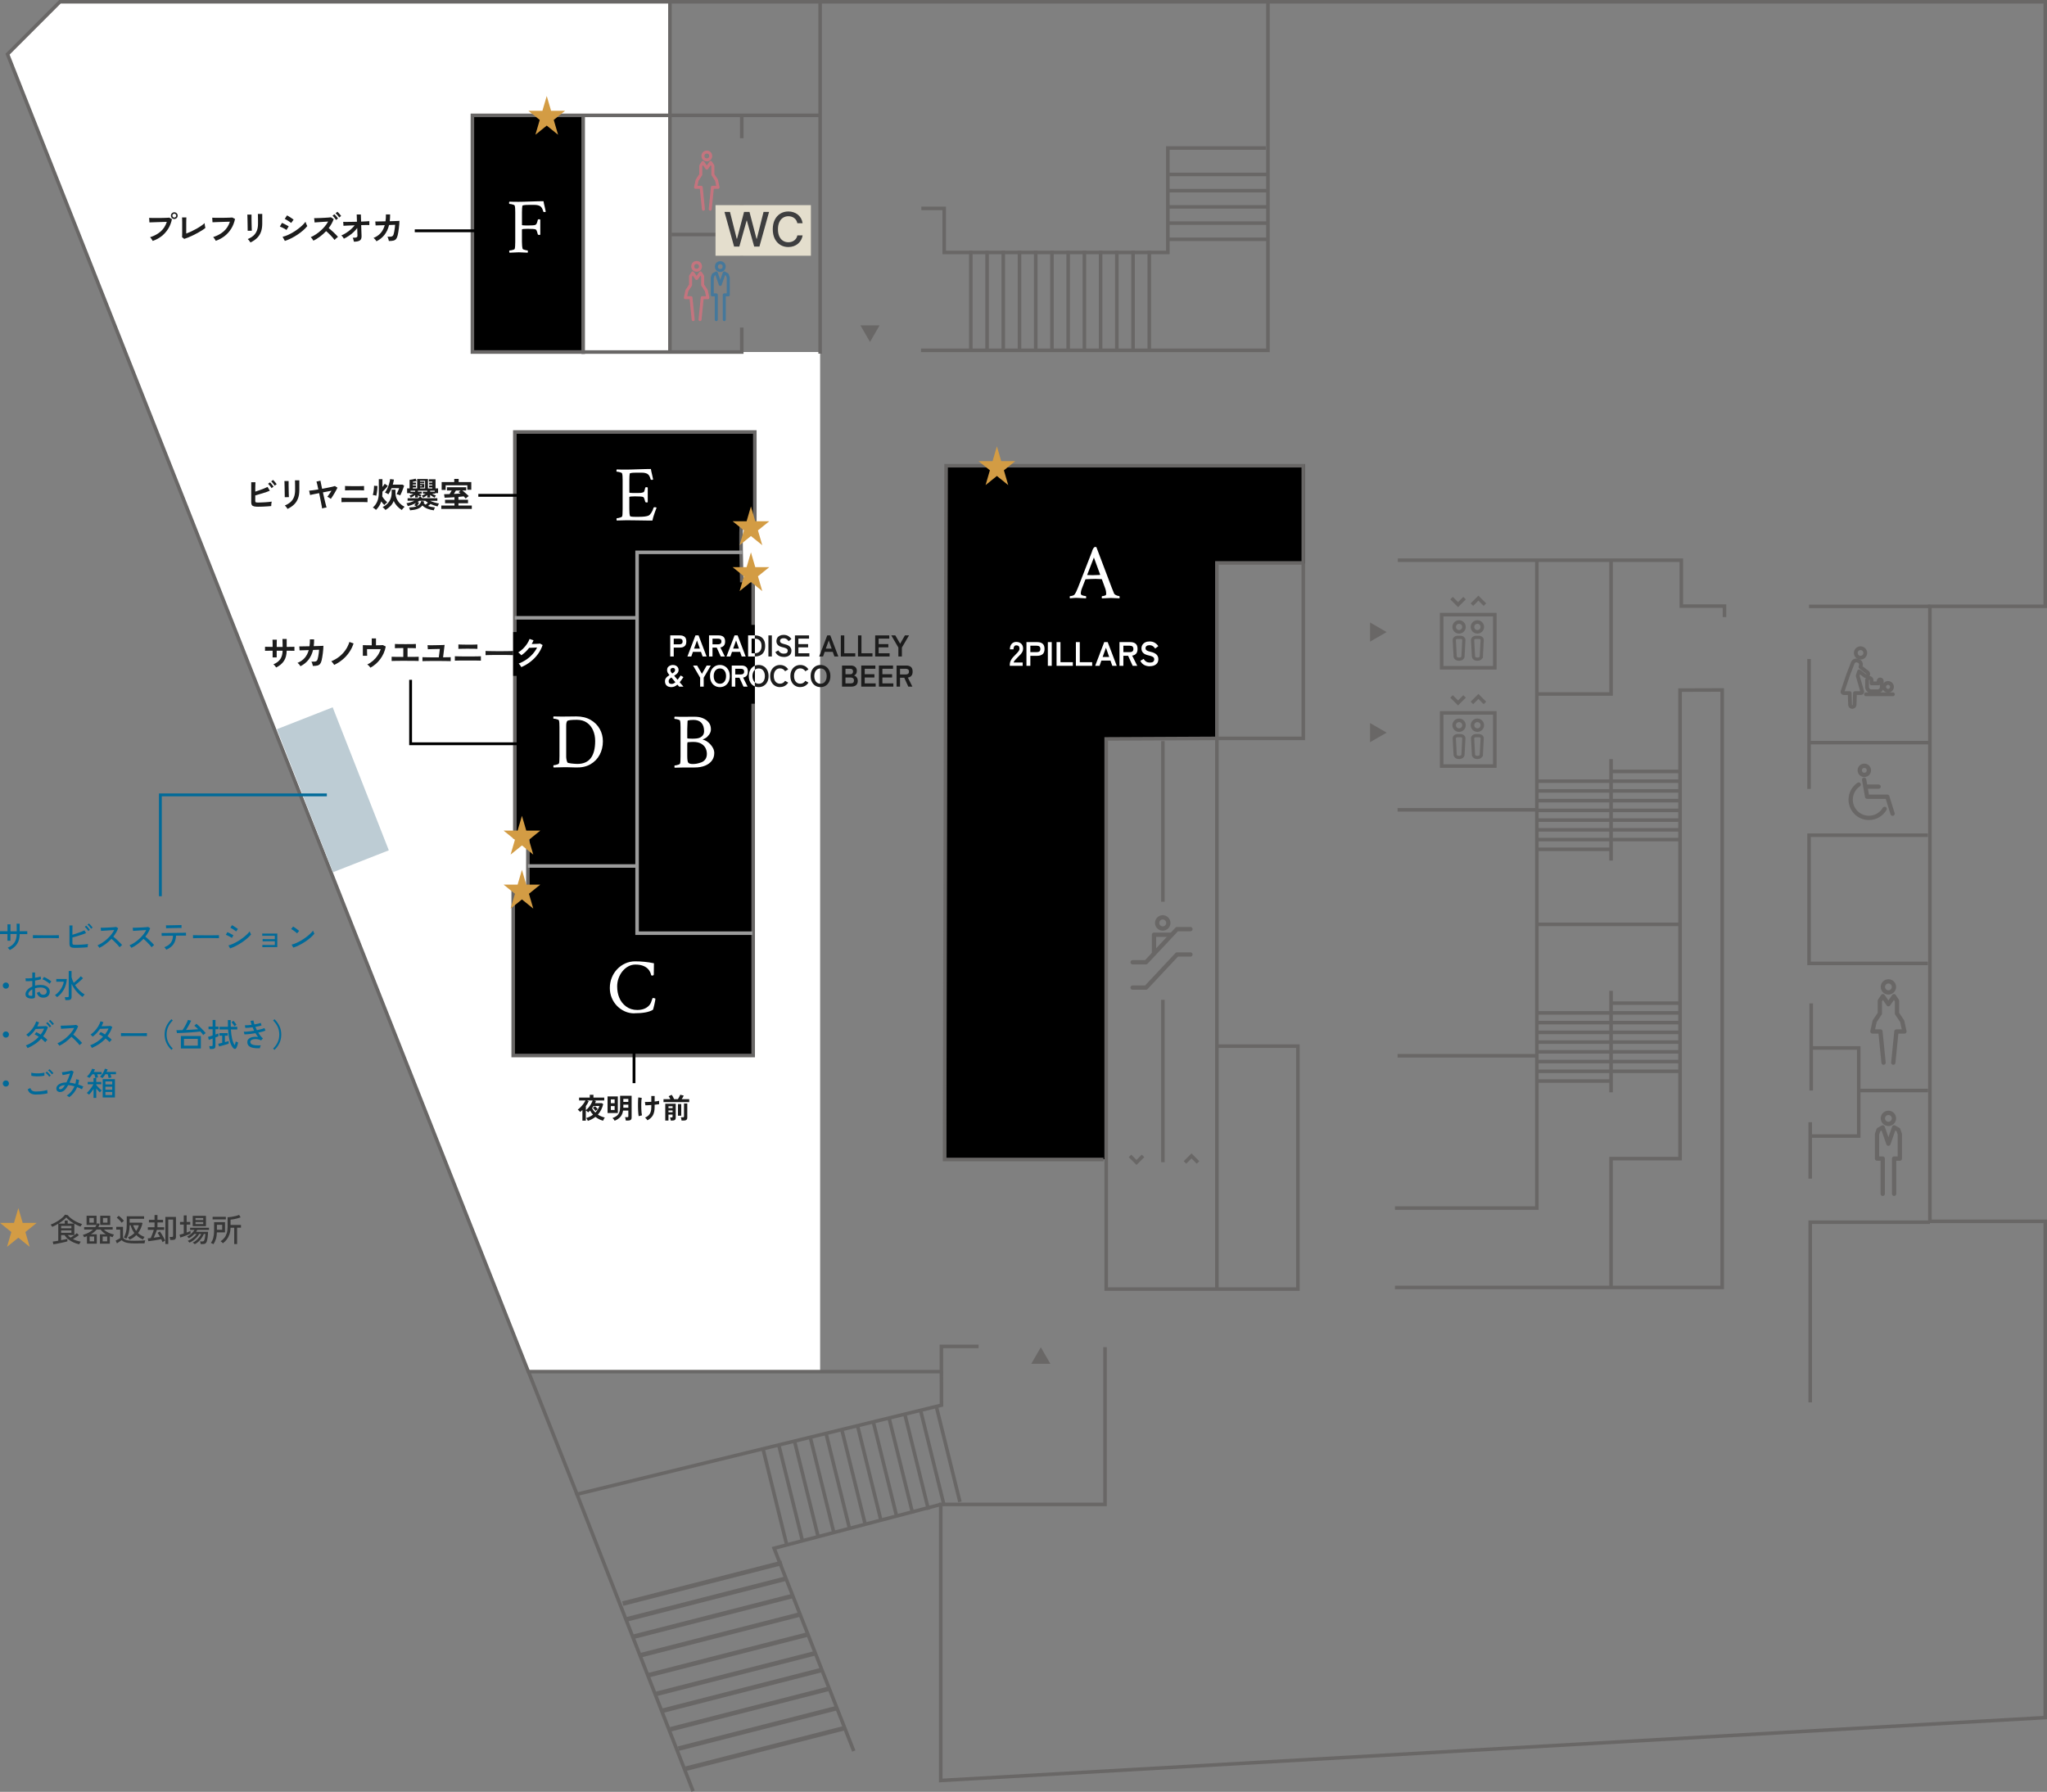<?xml version="1.0" encoding="UTF-8"?>
<svg id="_レイヤー_2" data-name="レイヤー 2" xmlns="http://www.w3.org/2000/svg" xmlns:xlink="http://www.w3.org/1999/xlink" viewBox="0 0 1086.85 951.56">
  <rect x="0" y="0" width="1086.85" height="951.56" fill="#808080" stroke="none"/>
  <defs>
    <style>
      .cls-1, .cls-2, .cls-3, .cls-4, .cls-5, .cls-6, .cls-7, .cls-8, .cls-9, .cls-10, .cls-11 {
        fill: none;
      }

      .cls-2 {
        stroke-width: 2.42px;
      }

      .cls-2, .cls-4, .cls-5, .cls-6, .cls-12, .cls-10 {
        stroke: #696766;
      }

      .cls-2, .cls-4, .cls-7, .cls-8, .cls-12, .cls-10, .cls-11 {
        stroke-miterlimit: 10;
      }

      .cls-13 {
        fill: #d39c44;
      }

      .cls-3 {
        stroke: #45789b;
      }

      .cls-3, .cls-5, .cls-6, .cls-9 {
        stroke-linecap: round;
        stroke-linejoin: round;
      }

      .cls-3, .cls-9 {
        stroke-width: 1.6px;
      }

      .cls-14 {
        fill: #e4decd;
      }

      .cls-15 {
        fill: #1c1c1c;
      }

      .cls-4, .cls-11 {
        stroke-width: 1.88px;
      }

      .cls-5 {
        stroke-width: 2.28px;
      }

      .cls-6 {
        stroke-width: 2.28px;
      }

      .cls-7 {
        stroke: #006a99;
      }

      .cls-7, .cls-8 {
        stroke-width: 1.5px;
      }

      .cls-8 {
        stroke: #000;
      }

      .cls-16 {
        fill: #fff;
      }

      .cls-9 {
        stroke: #c4747e;
      }

      .cls-17 {
        fill: #006a99;
      }

      .cls-18 {
        fill: #383838;
      }

      .cls-19 {
        fill: #3e3e3f;
      }

      .cls-20, .cls-12 {
        fill: #696766;
      }

      .cls-12 {
        stroke-width: .7px;
      }

      .cls-21 {
        fill: #bdccd4;
      }

      .cls-10 {
        stroke-width: 1.7px;
      }

      .cls-22 {
        clip-path: url(#clippath);
      }

      .cls-11 {
        stroke: #9b9b9b;
      }
    </style>
    <clipPath id="clippath">
      <rect class="cls-1" x="352.53" y="331.84" width="48.25" height="41.87"/>
    </clipPath>
  </defs>
  <g id="_レイヤー_1-2" data-name="レイヤー 1">
    <g>
      <polygon class="cls-16" points="355.7 186.95 355.7 .94 31.83 .94 4 28.78 280.51 728.4 435.45 728.4 435.45 186.95 355.7 186.95"/>
      <polygon points="273.35 229.42 400.77 229.42 400.77 279.04 393.33 279.04 393.33 293.32 338.26 293.32 338.26 328.09 273.28 328.09 273.35 229.42"/>
      <polygon points="273.28 328.09 338.26 328.09 338.26 459.88 280.29 459.88 280.29 444.62 273.35 444.62 273.28 328.09"/>
      <polygon points="280.29 459.88 338.26 459.88 338.26 495.57 399.58 495.57 399.58 560.54 272.49 560.54 272.49 472.99 280.29 472.99 280.29 459.88"/>
      <polygon points="399.58 495.57 338.26 495.57 338.26 293.32 393.33 293.32 393.84 308.3 399.91 308.31 399.58 495.57"/>
      <polygon points="501.83 246.51 692.78 246.51 692.78 299.24 646.11 299.24 646.11 392.98 587.32 392.98 587.32 615.62 502.36 615.62 501.83 246.51"/>
      <rect x="250.82" y="61.26" width="58.46" height="124.79"/>
      <polyline class="cls-4" points="586.71 715.41 586.71 798.92 499.49 798.92 499.49 945.53 1085.92 912.13 1085.92 648.6 1024.68 648.6 1024.68 321.99 1085.92 321.99 1085.92 .94 31.83 .94 4 28.78 280.51 728.4 499.83 728.4 499.83 715.03 519.57 715.03"/>
      <polyline class="cls-4" points="673.21 .59 673.21 186.05 489 186.05"/>
      <polyline class="cls-4" points="489.19 110.67 501.32 110.67 501.32 134.07 620.07 134.07 620.07 78.6 672.08 78.6"/>
      <line class="cls-4" x1="435.45" y1="187.81" x2="435.45" y2=".59"/>
      <line class="cls-4" x1="355.7" y1=".59" x2="355.7" y2="187.81"/>
      <polyline class="cls-4" points="435.45 61.26 250.82 61.26 250.82 186.95 393.84 186.95 393.84 173.95"/>
      <line class="cls-4" x1="393.84" y1="135.81" x2="393.84" y2="108.94"/>
      <line class="cls-4" x1="393.84" y1="124.54" x2="356.57" y2="124.54"/>
      <path class="cls-4" d="M393.84,277.96h6.93v-48.54h-127.42v214.97h6.93v28.6h-7.8v87.55h127.42v-252.24h-6.07s-.87-30.34,0-30.34Z"/>
      <polyline class="cls-4" points="367.99 951.22 306.35 793.53 499.88 746.22 499.83 728.4"/>
      <polyline class="cls-4" points="453.32 929.9 411 822.2 499.49 798.92"/>
      <polyline class="cls-4" points="646.11 392.12 646.11 298.94 691.98 298.94"/>
      <line class="cls-4" x1="617.44" y1="530.94" x2="617.44" y2="617.19"/>
      <line class="cls-4" x1="617.44" y1="393.55" x2="617.44" y2="478.87"/>
      <line class="cls-4" x1="646.11" y1="555.55" x2="646.11" y2="684.57"/>
      <polyline class="cls-4" points="585.9 615.76 501.52 615.76 502.33 247.33 691.98 247.33 691.98 392.12 646.11 392.12 646.11 555.55 689.12 555.55 689.12 684.57 587.33 684.57 587.33 392.4 646.11 392.12"/>
      <polyline class="cls-4" points="742.16 297.5 892.69 297.5 892.69 321.87 915.62 321.87 915.62 327.71"/>
      <polyline class="cls-4" points="855.39 683.01 855.39 615.28 892.02 615.28 892.02 366.48 914.39 366.41 914.39 683.7 740.66 683.7"/>
      <polyline class="cls-4" points="855.39 298.06 855.39 368.55 816.35 368.55"/>
      <polyline class="cls-4" points="815.99 298.06 815.99 641.55 740.66 641.55"/>
      <line class="cls-4" x1="742.04" y1="560.68" x2="815.3" y2="560.68"/>
      <line class="cls-4" x1="742.04" y1="430.06" x2="815.3" y2="430.06"/>
      <line class="cls-4" x1="816.68" y1="490.88" x2="892.71" y2="490.88"/>
      <line class="cls-4" x1="855.39" y1="403.11" x2="855.39" y2="457.02"/>
      <line class="cls-4" x1="815.87" y1="451.03" x2="855.51" y2="451.03"/>
      <line class="cls-4" x1="815.87" y1="445.86" x2="892.4" y2="445.86"/>
      <line class="cls-4" x1="815.87" y1="440.69" x2="892.4" y2="440.69"/>
      <line class="cls-4" x1="815.87" y1="435.52" x2="892.4" y2="435.52"/>
      <line class="cls-4" x1="815.87" y1="430.35" x2="892.4" y2="430.35"/>
      <line class="cls-4" x1="815.87" y1="425.18" x2="892.4" y2="425.18"/>
      <line class="cls-4" x1="815.87" y1="420.01" x2="892.4" y2="420.01"/>
      <line class="cls-4" x1="815.87" y1="414.84" x2="892.4" y2="414.84"/>
      <line class="cls-4" x1="855.17" y1="409.67" x2="892.4" y2="409.67"/>
      <line class="cls-4" x1="855.39" y1="526.17" x2="855.39" y2="580.07"/>
      <line class="cls-4" x1="815.87" y1="574.09" x2="855.51" y2="574.09"/>
      <line class="cls-4" x1="815.87" y1="568.92" x2="892.4" y2="568.92"/>
      <line class="cls-4" x1="815.87" y1="563.75" x2="892.4" y2="563.75"/>
      <line class="cls-4" x1="815.87" y1="558.58" x2="892.4" y2="558.58"/>
      <line class="cls-4" x1="815.87" y1="553.41" x2="892.4" y2="553.41"/>
      <line class="cls-4" x1="815.87" y1="548.24" x2="892.4" y2="548.24"/>
      <line class="cls-4" x1="815.87" y1="543.07" x2="892.4" y2="543.07"/>
      <line class="cls-4" x1="815.87" y1="537.89" x2="892.4" y2="537.89"/>
      <line class="cls-4" x1="855.17" y1="532.72" x2="892.4" y2="532.72"/>
      <polyline class="cls-11" points="394.09 293.32 338.26 293.32 338.26 495.57 399.58 495.57"/>
      <line class="cls-11" x1="273.28" y1="328.09" x2="338.26" y2="328.09"/>
      <line class="cls-11" x1="280.29" y1="459.88" x2="338.26" y2="459.88"/>
      <line class="cls-4" x1="309.64" y1="61.92" x2="309.64" y2="187.96"/>
      <line class="cls-4" x1="960.51" y1="349.95" x2="960.51" y2="418.96"/>
      <polyline class="cls-4" points="1023.6 443.54 960.51 443.54 960.51 511.61 1023.6 511.61"/>
      <line class="cls-4" x1="960.51" y1="394.38" x2="1024.8" y2="394.38"/>
      <line class="cls-4" x1="960.51" y1="322.02" x2="1024.8" y2="322.02"/>
      <line class="cls-4" x1="961.65" y1="532.86" x2="961.65" y2="579.12"/>
      <line class="cls-4" x1="961.13" y1="595.95" x2="961.13" y2="625.92"/>
      <polyline class="cls-4" points="962.18 556.52 986.89 556.52 986.89 603.31 961.65 603.31"/>
      <line class="cls-4" x1="986.89" y1="579.12" x2="1023.69" y2="579.12"/>
      <polyline class="cls-4" points="961.13 744.73 961.13 649.05 1024.68 649.05"/>
      <line class="cls-4" x1="515.46" y1="133.12" x2="515.46" y2="185.58"/>
      <line class="cls-4" x1="524.08" y1="133.12" x2="524.08" y2="185.58"/>
      <line class="cls-4" x1="532.69" y1="133.12" x2="532.69" y2="185.58"/>
      <line class="cls-4" x1="541.3" y1="133.12" x2="541.3" y2="185.58"/>
      <line class="cls-4" x1="549.92" y1="133.12" x2="549.92" y2="185.58"/>
      <line class="cls-4" x1="558.53" y1="133.12" x2="558.53" y2="185.58"/>
      <line class="cls-4" x1="567.14" y1="133.12" x2="567.14" y2="185.58"/>
      <line class="cls-4" x1="575.75" y1="133.12" x2="575.75" y2="185.58"/>
      <line class="cls-4" x1="584.37" y1="133.12" x2="584.37" y2="185.58"/>
      <line class="cls-4" x1="592.98" y1="133.12" x2="592.98" y2="185.58"/>
      <line class="cls-4" x1="601.59" y1="133.12" x2="601.59" y2="185.58"/>
      <line class="cls-4" x1="610.21" y1="133.12" x2="610.21" y2="185.58"/>
      <line class="cls-4" x1="673.24" y1="92.64" x2="620.78" y2="92.64"/>
      <line class="cls-4" x1="673.24" y1="101.25" x2="620.78" y2="101.25"/>
      <line class="cls-4" x1="673.24" y1="109.86" x2="620.78" y2="109.86"/>
      <line class="cls-4" x1="673.24" y1="118.48" x2="620.78" y2="118.48"/>
      <line class="cls-4" x1="673.24" y1="127.09" x2="620.78" y2="127.09"/>
      <g>
        <g>
          <g>
            <path class="cls-4" d="M787.03,332.93c0,1.44-1.17,2.61-2.61,2.61s-2.61-1.17-2.61-2.61,1.17-2.61,2.61-2.61,2.61,1.17,2.61,2.61Z"/>
            <path class="cls-10" d="M786.49,348.61c-.04.78-.86,1.43-1.82,1.43h-.51c-.96,0-1.78-.64-1.82-1.43l-.46-8.71c-.04-.78.71-1.43,1.67-1.43h1.74c.96,0,1.71.64,1.67,1.43l-.46,8.71Z"/>
            <path class="cls-4" d="M777.3,332.93c0,1.44-1.17,2.61-2.61,2.61s-2.61-1.17-2.61-2.61,1.17-2.61,2.61-2.61,2.61,1.17,2.61,2.61Z"/>
            <path class="cls-10" d="M776.76,348.61c-.04.78-.86,1.43-1.82,1.43h-.51c-.96,0-1.78-.64-1.82-1.43l-.46-8.71c-.04-.78.71-1.43,1.67-1.43h1.74c.96,0,1.71.64,1.66,1.43l-.46,8.71Z"/>
          </g>
          <rect class="cls-4" x="765.45" y="326.4" width="28.22" height="28.22"/>
        </g>
        <g>
          <polyline class="cls-4" points="777.61 317.63 774.15 321.09 770.69 317.63"/>
          <polyline class="cls-4" points="781.5 321.09 784.96 317.63 788.42 321.09"/>
        </g>
      </g>
      <g>
        <g>
          <g>
            <path class="cls-4" d="M787.03,385.13c0,1.44-1.17,2.61-2.61,2.61s-2.61-1.17-2.61-2.61,1.17-2.61,2.61-2.61,2.61,1.17,2.61,2.61Z"/>
            <path class="cls-10" d="M786.49,400.81c-.04.78-.86,1.43-1.82,1.43h-.51c-.96,0-1.78-.64-1.82-1.43l-.46-8.71c-.04-.78.71-1.43,1.67-1.43h1.74c.96,0,1.71.64,1.67,1.43l-.46,8.71Z"/>
            <path class="cls-4" d="M777.3,385.13c0,1.44-1.17,2.61-2.61,2.61s-2.61-1.17-2.61-2.61,1.17-2.61,2.61-2.61,2.61,1.17,2.61,2.61Z"/>
            <path class="cls-10" d="M776.76,400.81c-.04.78-.86,1.43-1.82,1.43h-.51c-.96,0-1.78-.64-1.82-1.43l-.46-8.71c-.04-.78.71-1.43,1.67-1.43h1.74c.96,0,1.71.64,1.66,1.43l-.46,8.71Z"/>
          </g>
          <rect class="cls-4" x="765.45" y="378.6" width="28.22" height="28.22"/>
        </g>
        <g>
          <polyline class="cls-4" points="777.61 369.84 774.15 373.3 770.69 369.84"/>
          <polyline class="cls-4" points="781.5 373.3 784.96 369.84 788.42 373.3"/>
        </g>
      </g>
      <polygon class="cls-20" points="736.23 335.66 727.42 330.57 727.42 340.74 736.23 335.66"/>
      <polygon class="cls-20" points="461.93 181.6 467.01 172.79 456.84 172.79 461.93 181.6"/>
      <polygon class="cls-20" points="552.62 715.46 547.53 724.26 557.7 724.26 552.62 715.46"/>
      <polygon class="cls-20" points="736.23 389.07 727.42 383.98 727.42 394.15 736.23 389.07"/>
      <polyline class="cls-4" points="606.89 613.85 603.43 617.31 599.97 613.85"/>
      <polyline class="cls-4" points="629.16 617.31 632.62 613.85 636.08 617.31"/>
      <g>
        <circle class="cls-9" cx="375.28" cy="82.83" r="2.06"/>
        <polyline class="cls-9" points="377.1 111.1 378.27 99.46 381.25 99.46 380.42 95.64 378.49 92.75 378.49 88.01 377.35 86.3 375.28 89.28 373.22 86.3 372.08 88.01 372.08 92.75 370.15 95.64 369.32 99.46 372.3 99.46 373.47 111.1"/>
      </g>
      <g>
        <g>
          <circle class="cls-3" cx="382.43" cy="141.57" r="2.06"/>
          <polyline class="cls-3" points="384.55 169.74 384.55 156.59 386.67 156.59 386.67 147.44 386.11 145.82 384.55 144.94 382.43 151.02 380.3 144.94 378.74 145.82 378.18 147.44 378.18 156.59 380.3 156.59 380.3 169.74"/>
        </g>
        <g>
          <circle class="cls-9" cx="369.87" cy="141.46" r="2.06"/>
          <polyline class="cls-9" points="371.68 169.73 372.85 158.09 375.83 158.09 375 154.27 373.07 151.38 373.07 146.64 371.93 144.93 369.87 147.91 367.8 144.93 366.66 146.64 366.66 151.38 364.73 154.27 363.9 158.09 366.88 158.09 368.05 169.73"/>
        </g>
      </g>
      <g>
        <circle class="cls-6" cx="1002.65" cy="593.91" r="2.94"/>
        <polyline class="cls-6" points="1005.67 633.98 1005.67 615.27 1008.7 615.27 1008.7 602.26 1007.9 599.95 1005.68 598.7 1002.65 607.35 999.63 598.7 997.41 599.95 996.61 602.26 996.61 615.27 999.63 615.27 999.63 633.98"/>
      </g>
      <g>
        <circle class="cls-6" cx="1002.65" cy="524.1" r="2.94"/>
        <polyline class="cls-6" points="1005.24 564.32 1006.9 547.76 1011.15 547.76 1009.96 542.32 1007.21 538.21 1007.21 531.46 1005.59 529.03 1002.65 533.28 999.72 529.03 998.1 531.46 998.1 538.21 995.35 542.32 994.16 547.76 998.41 547.76 1000.07 564.32"/>
      </g>
      <g>
        <path class="cls-12" d="M996.87,367.78h-3.29c-1.61,0-2.91-1.31-2.91-2.91v-3.66c0-1.01.83-1.84,1.84-1.84s1.84.83,1.84,1.84v1.06h2.45v-.62c0-.82.67-1.49,1.49-1.49s1.49.67,1.49,1.49v3.22c0,1.61-1.31,2.91-2.91,2.91ZM992.51,360.66c-.3,0-.54.24-.54.54v3.66c0,.89.72,1.61,1.61,1.61h3.29c.89,0,1.61-.72,1.61-1.61v-3.22c0-.1-.08-.19-.19-.19s-.19.08-.19.19v1.27c0,.36-.29.65-.65.65h-3.75c-.36,0-.65-.29-.65-.65v-1.71c0-.3-.24-.54-.54-.54Z"/>
        <path class="cls-12" d="M1002.46,367.49c-1.5,0-2.73-1.22-2.73-2.73s1.22-2.73,2.73-2.73,2.73,1.22,2.73,2.73-1.22,2.73-2.73,2.73ZM1002.46,363.33c-.79,0-1.43.64-1.43,1.43s.64,1.43,1.43,1.43,1.43-.64,1.43-1.43-.64-1.43-1.43-1.43Z"/>
        <path class="cls-12" d="M987.84,349.92c-1.75,0-3.17-1.42-3.17-3.17s1.42-3.17,3.17-3.17,3.17,1.42,3.17,3.17-1.42,3.17-3.17,3.17ZM987.84,344.88c-1.03,0-1.87.84-1.87,1.87s.84,1.87,1.87,1.87,1.87-.84,1.87-1.87-.84-1.87-1.87-1.87Z"/>
        <path class="cls-12" d="M983.48,376.07c-1,0-1.81-.78-1.84-1.79l-.18-5.57h-2.51c-.43,0-.83-.21-1.08-.55-.25-.35-.32-.79-.18-1.2l2.96-8.8,2.47-6.38c.53-1.36,2.02-2.05,3.39-1.56l.43.15c1.36.48,2.09,1.94,1.66,3.32l-.07.26,3.35,2.59c.78.6.92,1.72.32,2.49h0c-.6.78-1.72.92-2.49.32l-2.3-1.78-.41,1.27,2.35,8.15c.12.4.04.83-.21,1.16-.25.34-.64.53-1.06.53h-2.56l-.18,5.57c-.03,1-.84,1.78-1.84,1.78ZM985.61,351.38c-.55,0-1.07.34-1.28.88l-2.46,6.35-2.95,8.77.03.04h3.14c.35,0,.64.28.65.63l.2,6.2c0,.3.25.53.55.53s.54-.23.55-.53l.2-6.2c.01-.35.3-.63.65-.63h3.19s.03-.03.03-.03l-2.4-8.35c-.04-.12-.03-.26,0-.38l.76-2.34c.07-.2.22-.36.43-.42.2-.06.42-.02.59.11l3.03,2.34c.21.16.51.12.67-.09.08-.1.11-.23.1-.35-.02-.13-.08-.24-.18-.32l-3.69-2.86c-.21-.16-.3-.43-.23-.68l.19-.7c.23-.74-.15-1.49-.85-1.74l-.43-.15c-.15-.05-.31-.08-.47-.08Z"/>
        <path class="cls-12" d="M1005.05,369.36h-14.31c-.36,0-.65-.29-.65-.65s.29-.65.65-.65h14.31c.36,0,.65.29.65.65s-.29.65-.65.65Z"/>
      </g>
      <g>
        <circle class="cls-6" cx="989.86" cy="409.08" r="2.43"/>
        <polyline class="cls-6" points="989.76 414.08 991.35 423.1 1002.06 423.1 1004.86 432.11"/>
        <line class="cls-6" x1="997.44" y1="417.74" x2="990.49" y2="417.74"/>
        <path class="cls-6" d="M1000.64,429.56c-1.68,2.86-4.79,4.78-8.35,4.78-5.35,0-9.68-4.33-9.68-9.68,0-3.34,1.69-6.29,4.27-8.03"/>
      </g>
      <g>
        <circle class="cls-5" cx="617.35" cy="490.12" r="2.97"/>
        <polyline class="cls-5" points="612.71 506.13 612.71 496.4 621.37 496.4"/>
        <polyline class="cls-5" points="632.05 493.41 624.94 493.41 608.47 511 601.36 511"/>
        <polyline class="cls-5" points="632.05 506.88 624.94 506.88 608.47 524.47 601.36 524.47"/>
      </g>
      <line class="cls-4" x1="405.11" y1="769.39" x2="417.69" y2="820.32"/>
      <line class="cls-4" x1="413.47" y1="767.32" x2="426.06" y2="818.25"/>
      <line class="cls-4" x1="421.83" y1="765.26" x2="434.42" y2="816.18"/>
      <line class="cls-4" x1="430.19" y1="763.19" x2="442.78" y2="814.12"/>
      <line class="cls-4" x1="438.56" y1="761.12" x2="451.14" y2="812.05"/>
      <line class="cls-4" x1="446.92" y1="759.06" x2="459.5" y2="809.99"/>
      <line class="cls-4" x1="455.28" y1="756.99" x2="467.86" y2="807.92"/>
      <line class="cls-4" x1="463.64" y1="754.93" x2="476.22" y2="805.85"/>
      <line class="cls-4" x1="472" y1="752.86" x2="484.59" y2="803.79"/>
      <line class="cls-4" x1="480.36" y1="750.79" x2="492.95" y2="801.72"/>
      <line class="cls-4" x1="488.72" y1="748.73" x2="501.31" y2="799.66"/>
      <line class="cls-4" x1="497.08" y1="746.66" x2="509.67" y2="797.59"/>
      <line class="cls-2" x1="415.18" y1="829.97" x2="330.65" y2="851.6"/>
      <line class="cls-2" x1="417.31" y1="838.31" x2="332.78" y2="859.95"/>
      <line class="cls-2" x1="420.91" y1="847.53" x2="336.38" y2="869.17"/>
      <line class="cls-2" x1="424.8" y1="857.34" x2="340.27" y2="878.98"/>
      <line class="cls-2" x1="428.69" y1="868.03" x2="344.16" y2="889.66"/>
      <line class="cls-2" x1="432.67" y1="877.99" x2="348.14" y2="899.62"/>
      <line class="cls-2" x1="435.98" y1="886.91" x2="351.45" y2="908.55"/>
      <line class="cls-2" x1="440.45" y1="896.72" x2="355.92" y2="918.35"/>
      <line class="cls-2" x1="444.72" y1="906.97" x2="360.19" y2="928.61"/>
      <line class="cls-2" x1="448.61" y1="917.66" x2="364.08" y2="939.29"/>
      <rect class="cls-21" x="160.8" y="378.62" width="31.84" height="81.58" transform="translate(-141.02 93.56) rotate(-21.43)"/>
      <line class="cls-4" x1="306.5" y1="793.87" x2="280.34" y2="727.86"/>
      <line class="cls-4" x1="393.84" y1="73.4" x2="393.84" y2="61.26"/>
      <rect class="cls-14" x="379.9" y="108.94" width="50.65" height="26.87"/>
      <g>
        <path class="cls-19" d="M389.76,130.93l-5.1-18.38h2.92l3.58,14.23h.17l3.72-14.23h2.89l3.72,14.24h.17l3.57-14.24h2.93l-5.11,18.38h-2.79l-3.87-13.77h-.14l-3.87,13.77h-2.8Z"/>
        <path class="cls-19" d="M426.14,118.53h-2.8c-.11-.6-.31-1.12-.6-1.58-.29-.45-.65-.84-1.08-1.16-.42-.32-.9-.56-1.42-.72s-1.08-.24-1.66-.24c-1.06,0-2.01.27-2.84.8-.83.53-1.49,1.31-1.97,2.34s-.72,2.29-.72,3.77.24,2.76.72,3.79,1.14,1.81,1.98,2.33c.84.53,1.78.79,2.83.79.58,0,1.13-.08,1.66-.24.52-.16,1-.39,1.42-.7.42-.31.79-.69,1.08-1.14.3-.45.5-.97.61-1.56h2.8c-.15.91-.44,1.74-.87,2.5-.43.76-.98,1.41-1.64,1.96s-1.43.97-2.28,1.27c-.86.3-1.79.45-2.8.45-1.59,0-3.01-.38-4.25-1.14-1.24-.76-2.22-1.84-2.94-3.25-.71-1.41-1.07-3.1-1.07-5.05s.36-3.65,1.08-5.06c.72-1.41,1.7-2.49,2.94-3.25s2.66-1.14,4.24-1.14c.97,0,1.89.14,2.73.42.85.28,1.61.69,2.28,1.22.68.54,1.23,1.19,1.68,1.96.44.77.74,1.65.9,2.63Z"/>
      </g>
      <polyline class="cls-7" points="173.54 422.12 85.15 422.12 85.15 475.94"/>
      <g>
        <path class="cls-17" d="M5.17,504.51c-.1-.16-.26-.37-.48-.65s-.41-.46-.58-.58c1.64-.7,2.84-1.64,3.6-2.81.76-1.17,1.14-2.65,1.16-4.45h-3.33v3.54h-1.56v-3.52c-.59,0-1.17,0-1.73,0s-1.05,0-1.45,0-.67,0-.79.02v-1.55c.09,0,.34,0,.74,0,.4,0,.89,0,1.46,0s1.16,0,1.78.02v-1.05c0-.39,0-.76,0-1.12s-.01-.68-.02-.95-.01-.45-.03-.54h1.67c-.01.08-.02.26-.03.54,0,.28-.01.6-.02.97,0,.37,0,.75,0,1.13v1.04c.36.01.69.02.97.02h1.36c.29,0,.63,0,1-.02,0-.26,0-.59,0-.98,0-.39-.01-.79-.02-1.21s-.01-.79-.02-1.13c0-.34-.01-.58-.03-.71h1.63v4.03c.59-.01,1.17-.02,1.73-.02s1.06,0,1.48,0c.42,0,.7,0,.83,0v1.55c-.12-.01-.4-.02-.82-.02s-.91,0-1.48,0c-.57,0-1.15,0-1.75,0-.01,2.1-.45,3.82-1.33,5.17-.87,1.35-2.19,2.45-3.94,3.3Z"/>
        <path class="cls-17" d="M17.48,498.24v-1.14c0-.22,0-.37-.02-.48.28.01.71.02,1.27.03.57,0,1.23.01,1.98.02.75,0,1.55.01,2.4.02.84,0,1.69,0,2.53,0s1.64,0,2.39,0c.75,0,1.41-.01,1.97-.03.57-.01.99-.02,1.26-.03v.37c0,.2,0,.43,0,.69,0,.25,0,.43,0,.54-.35-.01-.87-.02-1.56-.03-.69-.01-1.48-.02-2.37-.03-.89,0-1.82,0-2.78,0s-1.9,0-2.82,0c-.92,0-1.75.01-2.49.03-.74.01-1.33.03-1.76.05Z"/>
        <path class="cls-17" d="M40.15,503.37c-.82,0-1.46-.05-1.94-.16-.48-.11-.82-.32-1.02-.63-.2-.31-.31-.77-.31-1.37v-9.76h1.62c-.01.32-.02.75-.03,1.31s-.02,1.16-.03,1.8c0,.65,0,1.26,0,1.85.51-.15,1.06-.32,1.64-.51.58-.19,1.17-.39,1.75-.6.58-.21,1.14-.42,1.66-.63.52-.21.97-.41,1.34-.6l.85,1.46c-.45.19-.98.39-1.58.6-.6.21-1.23.42-1.9.63-.66.21-1.32.41-1.97.6-.65.19-1.25.35-1.79.5v2.8c0,.31.04.54.12.7s.23.27.46.32c.23.06.56.08,1,.08.48,0,1.01-.01,1.61-.03.6-.02,1.21-.05,1.84-.09.62-.04,1.22-.08,1.79-.14.57-.05,1.06-.11,1.48-.18-.03.14-.07.32-.1.55s-.06.46-.08.67-.03.38-.03.49c-.58.06-1.24.11-2,.16-.75.05-1.51.09-2.28.12s-1.46.04-2.1.04ZM46.87,494.41c-.14-.24-.31-.5-.53-.78s-.44-.56-.68-.82c-.24-.26-.45-.48-.65-.65l.78-.58c.17.15.38.36.63.65.25.28.49.57.72.86.23.29.41.53.54.72l-.82.59ZM48.37,493.21c-.15-.24-.33-.49-.55-.77-.22-.27-.45-.54-.69-.79-.24-.26-.46-.47-.66-.64l.77-.6c.18.15.4.36.65.64s.5.56.74.84c.24.28.42.52.54.71l-.8.59Z"/>
        <path class="cls-17" d="M52.78,503.36c-.11-.17-.27-.4-.47-.69s-.38-.5-.55-.64c.87-.37,1.75-.85,2.62-1.43.87-.58,1.71-1.23,2.5-1.95.79-.72,1.51-1.48,2.16-2.29.65-.81,1.18-1.63,1.6-2.46-.52.03-1.11.07-1.78.11-.66.04-1.33.08-2.01.13-.67.05-1.29.08-1.86.12-.57.03-1.01.06-1.34.08l-.19-1.65c.27,0,.69,0,1.24-.02.56-.01,1.18-.03,1.86-.06.69-.03,1.37-.06,2.06-.1.69-.04,1.3-.08,1.85-.12.55-.04.95-.08,1.22-.13l1.05.68c-.28.78-.64,1.55-1.08,2.29-.44.75-.94,1.47-1.5,2.18.39.31.8.65,1.24,1.04.44.39.88.79,1.31,1.2s.83.81,1.21,1.19c.37.38.68.72.92,1.03-.19.12-.42.3-.69.54-.27.23-.48.44-.64.64-.23-.32-.51-.67-.86-1.06-.35-.39-.72-.79-1.13-1.21-.41-.41-.82-.81-1.22-1.2-.41-.39-.78-.72-1.12-1-.94,1.01-1.97,1.92-3.08,2.75s-2.22,1.5-3.31,2.03Z"/>
        <path class="cls-17" d="M69.78,503.36c-.11-.17-.27-.4-.47-.69s-.38-.5-.55-.64c.87-.37,1.75-.85,2.62-1.43.87-.58,1.71-1.23,2.5-1.95.79-.72,1.51-1.48,2.16-2.29.65-.81,1.18-1.63,1.6-2.46-.52.03-1.11.07-1.78.11-.66.04-1.33.08-2.01.13-.67.05-1.29.08-1.86.12-.57.03-1.01.06-1.34.08l-.19-1.65c.27,0,.69,0,1.24-.02.56-.01,1.18-.03,1.86-.06.69-.03,1.37-.06,2.06-.1.69-.04,1.3-.08,1.85-.12.55-.04.95-.08,1.22-.13l1.05.68c-.28.78-.64,1.55-1.08,2.29-.44.75-.94,1.47-1.5,2.18.39.31.8.65,1.24,1.04.44.39.88.79,1.31,1.2s.83.81,1.21,1.19c.37.38.68.72.92,1.03-.19.12-.42.3-.69.54-.27.23-.48.44-.64.64-.23-.32-.51-.67-.86-1.06-.35-.39-.72-.79-1.13-1.21-.41-.41-.82-.81-1.22-1.2-.41-.39-.78-.72-1.12-1-.94,1.01-1.97,1.92-3.08,2.75s-2.22,1.5-3.31,2.03Z"/>
        <path class="cls-17" d="M88.3,504.36c-.07-.11-.16-.26-.29-.44-.12-.18-.25-.36-.39-.53-.14-.17-.25-.29-.36-.37,1.58-.6,2.72-1.39,3.43-2.35.71-.97,1.1-2.22,1.18-3.77-.71.01-1.41.02-2.08.03s-1.29.02-1.84.03c-.55,0-1.01.01-1.38.03-.37.01-.6.02-.71.02l-.07-1.53c.09.01.38.02.87.02s1.1,0,1.85-.02c.75-.01,1.56-.02,2.43-.03.87,0,1.75-.02,2.63-.03s1.69-.03,2.44-.04c.75-.01,1.37-.02,1.86-.03.49-.01.78-.02.88-.03l.02,1.53h-.77c-.41,0-.92,0-1.55,0-.62,0-1.3.01-2.04.03-.16,0-.31,0-.47,0-.15,0-.31,0-.47,0-.08,1.85-.54,3.37-1.38,4.57-.84,1.2-2.11,2.17-3.81,2.91ZM88.2,492.94l-.08-1.53c.09,0,.34,0,.75,0,.41,0,.91-.01,1.5-.03.6-.01,1.22-.02,1.88-.03.66-.01,1.28-.03,1.88-.04.6-.02,1.1-.03,1.5-.04.41-.01.65-.02.73-.02l.03,1.53c-.1-.01-.36-.01-.76,0-.41,0-.9.01-1.49.03s-1.2.02-1.84.03c-.64.01-1.26.03-1.84.04-.59.02-1.09.03-1.5.04-.41.01-.66.02-.77.03Z"/>
        <path class="cls-17" d="M102.48,498.24v-1.14c0-.22,0-.37-.02-.48.28.01.71.02,1.27.03.57,0,1.23.01,1.98.02.75,0,1.55.01,2.4.02.84,0,1.69,0,2.53,0s1.64,0,2.39,0c.75,0,1.41-.01,1.97-.03.57-.01.99-.02,1.26-.03v.37c0,.2,0,.43,0,.69,0,.25,0,.43,0,.54-.35-.01-.87-.02-1.56-.03-.69-.01-1.48-.02-2.37-.03-.89,0-1.82,0-2.78,0s-1.9,0-2.82,0c-.92,0-1.75.01-2.49.03-.74.01-1.33.03-1.76.05Z"/>
        <path class="cls-17" d="M123.1,498.1c-.15-.12-.35-.27-.62-.42-.27-.16-.56-.32-.88-.48-.32-.16-.63-.31-.93-.45-.3-.14-.55-.24-.76-.31l.8-1.41c.23.08.49.19.8.34.31.15.61.31.93.48.31.17.6.33.88.48s.48.28.63.38l-.85,1.39ZM122.16,503.65l-.87-1.58c.82-.21,1.66-.52,2.54-.93.88-.4,1.75-.86,2.6-1.38.86-.52,1.67-1.07,2.45-1.65.78-.58,1.48-1.18,2.12-1.78.63-.6,1.16-1.18,1.58-1.73.03.14.1.31.19.54.09.22.19.44.29.65.1.21.18.37.24.47-.57.69-1.26,1.39-2.09,2.1-.83.71-1.74,1.4-2.73,2.07-.99.67-2.03,1.28-3.1,1.84-1.08.56-2.15,1.02-3.21,1.39ZM125.36,494.65c-.11-.11-.3-.27-.57-.46-.27-.19-.56-.39-.88-.6-.32-.21-.63-.4-.92-.57s-.52-.29-.69-.36l.88-1.36c.2.11.45.26.75.44.29.18.6.38.92.59.32.21.61.41.87.59.26.18.46.33.6.44l-.95,1.29Z"/>
        <path class="cls-17" d="M139.3,503v-1.22c.12.01.37.02.75.03s.83.01,1.37.02c.54,0,1.11,0,1.72,0h2.78v-1.96h-2.66c-.6,0-1.16,0-1.71,0-.54,0-1.01.01-1.39.02-.38,0-.62.01-.72.03v-1.24c.12.01.37.02.72.03.36,0,.79.01,1.31.02.52,0,1.08,0,1.68,0h2.76v-1.8h-4.55c-.55,0-1.02,0-1.4,0-.39,0-.63.01-.73.03v-1.22c.12.01.37.02.72.03.36,0,.79,0,1.31,0h3.53c.62,0,1.16,0,1.6,0,.44,0,.72-.01.83-.03v7.23h-4.03c-.61,0-1.2,0-1.75,0-.56,0-1.03.01-1.41.02s-.63,0-.73,0Z"/>
        <path class="cls-17" d="M157.74,495.67c-.12-.14-.32-.31-.59-.54-.27-.22-.56-.45-.88-.68-.32-.23-.63-.45-.93-.65-.3-.2-.55-.34-.76-.43l1.05-1.33c.2.11.46.27.76.48.3.2.61.42.93.65.32.23.61.45.88.66.27.22.48.39.63.53l-1.1,1.31ZM155.72,503.22l-.88-1.58c.8-.19,1.65-.48,2.53-.88.88-.39,1.76-.85,2.63-1.37.87-.52,1.7-1.08,2.49-1.67.79-.6,1.51-1.19,2.15-1.79s1.16-1.18,1.57-1.73c.03.12.1.3.19.52.09.22.19.44.29.65.1.21.18.37.24.47-.54.68-1.24,1.38-2.07,2.11-.84.73-1.76,1.43-2.77,2.1s-2.06,1.29-3.15,1.84c-1.09.56-2.16,1-3.21,1.34Z"/>
        <path class="cls-17" d="M3.11,525.04c-.45,0-.84-.16-1.16-.48-.32-.32-.48-.71-.48-1.16s.16-.86.48-1.17c.32-.32.71-.48,1.16-.48s.86.16,1.17.48.48.71.48,1.17-.16.84-.48,1.16c-.32.32-.71.48-1.17.48Z"/>
        <path class="cls-17" d="M17.65,530.24c-.78.1-1.48.08-2.1-.06-.62-.14-1.11-.4-1.47-.77-.36-.37-.54-.84-.54-1.42,0-.8.33-1.58.98-2.31.65-.74,1.53-1.33,2.64-1.79v-2.96c-.62.06-1.23.1-1.83.12-.59.02-1.15.02-1.66,0l-.1-1.53c.45.05.99.06,1.62.04s1.28-.06,1.96-.13v-2.98h1.46v2.8c.6-.09,1.16-.19,1.67-.31.52-.11.95-.24,1.3-.37l.19,1.44c-.88.31-1.94.54-3.16.71v2.67c.9-.22,1.85-.33,2.87-.34,1.03,0,1.92.15,2.65.46.74.31,1.31.72,1.71,1.25.4.53.6,1.12.6,1.79,0,1.04-.33,1.85-.98,2.42s-1.5.85-2.54.84c-1.72-.02-2.84-.88-3.37-2.58.18-.06.43-.15.74-.28s.54-.25.69-.37c.16.56.39.97.7,1.25s.72.42,1.24.42c.57.01,1.02-.14,1.37-.46s.52-.74.52-1.26c0-.63-.3-1.15-.89-1.54-.59-.39-1.41-.59-2.44-.59-.52,0-1.02.04-1.5.11-.48.07-.94.17-1.37.3v4.37c0,.33-.07.57-.22.72-.15.15-.4.25-.75.3ZM16.64,528.86c.18-.01.31-.04.39-.08.08-.04.12-.13.12-.28v-3.08c-.66.33-1.17.71-1.55,1.16-.37.44-.56.89-.56,1.34,0,.33.15.57.45.72.3.15.68.22,1.15.21ZM26.35,522.45c-.27-.27-.63-.57-1.08-.88-.45-.32-.92-.62-1.4-.9-.49-.28-.93-.5-1.33-.65l.85-1.21c.37.16.8.37,1.29.65.49.27.97.56,1.44.87s.85.6,1.15.87c-.08.08-.18.21-.31.38s-.25.35-.37.52c-.12.17-.2.29-.23.36Z"/>
        <path class="cls-17" d="M30.31,529.56c-.15-.17-.33-.36-.54-.58-.21-.21-.41-.38-.59-.49.85-.59,1.6-1.28,2.26-2.07s1.2-1.62,1.62-2.51c.42-.88.69-1.75.8-2.58h-3.98v-1.43h5.61c-.15,2.1-.68,3.96-1.6,5.6s-2.11,2.99-3.59,4.05ZM34.71,531.09c-.02-.22-.06-.48-.12-.78s-.12-.56-.19-.77h1.43c.24,0,.41-.04.51-.12.1-.08.15-.23.15-.46v-13.29h1.5v3.23c.25,1.03.63,2.05,1.16,3.04.43-.34.87-.71,1.33-1.12.45-.41.89-.82,1.32-1.23.42-.41.79-.8,1.1-1.15l1.17,1.02c-.34.36-.75.76-1.22,1.2-.47.44-.96.87-1.48,1.3-.52.43-1.02.83-1.5,1.19.66,1.02,1.42,1.96,2.29,2.81.87.86,1.81,1.58,2.81,2.17-.11.08-.24.2-.39.37-.15.16-.29.33-.42.5-.14.17-.24.31-.32.43-1.17-.77-2.26-1.76-3.27-2.96s-1.87-2.52-2.56-3.96v6.97c0,1.08-.62,1.62-1.87,1.62h-1.41Z"/>
        <path class="cls-17" d="M3.11,551.04c-.45,0-.84-.16-1.16-.48-.32-.32-.48-.71-.48-1.16s.16-.86.48-1.17c.32-.32.71-.48,1.16-.48s.86.16,1.17.48.48.71.48,1.17-.16.84-.48,1.16c-.32.32-.71.48-1.17.48Z"/>
        <path class="cls-17" d="M14.62,556.55c-.1-.22-.25-.47-.43-.76s-.34-.49-.47-.6c1.31-.5,2.56-1.14,3.72-1.93,1.17-.79,2.22-1.67,3.15-2.66-.39-.26-.77-.5-1.14-.73s-.73-.41-1.05-.56l.88-1.19c.36.16.74.35,1.13.57.39.22.78.46,1.18.72.77-1,1.39-2.05,1.87-3.15-.36.01-.77.03-1.21.05-.44.02-.88.04-1.32.06-.44.02-.83.03-1.18.04-.35.01-.62.02-.82.02-.51.78-1.09,1.52-1.73,2.23s-1.35,1.34-2.12,1.92c-.09-.1-.21-.23-.35-.37-.14-.15-.29-.29-.43-.42-.15-.14-.27-.23-.37-.29.8-.57,1.56-1.24,2.26-2.01.7-.77,1.31-1.59,1.84-2.47.52-.87.92-1.74,1.19-2.6l1.51.48c-.14.36-.28.72-.44,1.08s-.33.72-.51,1.08c.37-.01.79-.02,1.24-.03.45-.01.9-.03,1.35-.04s.86-.03,1.22-.05c.37-.02.66-.04.88-.06l1,.54c-.62,1.8-1.48,3.43-2.58,4.88.45.33.88.66,1.27.99.39.33.73.64,1.01.92-.1.08-.23.2-.39.36-.16.16-.31.32-.44.49-.14.17-.24.31-.32.43-.27-.29-.59-.61-.96-.94-.37-.33-.76-.67-1.18-.99-.96,1.08-2.05,2.03-3.27,2.86s-2.54,1.55-3.97,2.15ZM26.37,545.62c-.14-.24-.31-.5-.54-.77-.22-.28-.45-.54-.69-.8-.24-.25-.46-.47-.66-.64l.76-.6c.18.15.4.36.65.64.25.28.5.56.74.84.24.28.43.52.55.71l-.82.61ZM27.83,544.39c-.15-.24-.33-.49-.56-.77-.23-.27-.46-.54-.7-.79-.24-.25-.46-.46-.66-.62l.75-.6c.18.15.4.35.65.62.25.27.51.54.76.82.25.28.44.51.56.71l-.8.63Z"/>
        <path class="cls-17" d="M31.53,555.36c-.11-.17-.27-.4-.47-.69s-.38-.5-.55-.64c.87-.37,1.75-.85,2.62-1.43.87-.58,1.71-1.23,2.5-1.95.79-.72,1.51-1.48,2.16-2.29.65-.81,1.18-1.63,1.6-2.46-.52.03-1.11.07-1.78.11-.66.04-1.33.08-2.01.13-.67.05-1.29.08-1.86.12-.57.03-1.01.06-1.34.08l-.19-1.65c.27,0,.69,0,1.24-.02.56-.01,1.18-.03,1.86-.06.69-.03,1.37-.06,2.06-.1.69-.04,1.3-.08,1.85-.12.55-.04.95-.08,1.22-.13l1.05.68c-.28.78-.64,1.55-1.08,2.29-.44.75-.94,1.47-1.5,2.18.39.31.8.65,1.24,1.04.44.39.88.79,1.31,1.2s.83.81,1.21,1.19c.37.38.68.72.92,1.03-.19.12-.42.3-.69.54-.27.23-.48.44-.64.64-.23-.32-.51-.67-.86-1.06-.35-.39-.72-.79-1.13-1.21-.41-.41-.82-.81-1.22-1.2-.41-.39-.78-.72-1.12-1-.94,1.01-1.97,1.92-3.08,2.75s-2.22,1.5-3.31,2.03Z"/>
        <path class="cls-17" d="M48.77,556.48c-.09-.22-.23-.47-.42-.76s-.34-.49-.47-.6c1.31-.5,2.56-1.14,3.72-1.92,1.17-.78,2.21-1.67,3.13-2.67-.37-.26-.75-.5-1.12-.73-.37-.23-.73-.41-1.07-.56l.9-1.19c.36.16.74.35,1.13.57.39.22.78.46,1.18.72.37-.5.72-1.01,1.04-1.53.32-.52.59-1.06.83-1.61-.36.01-.77.03-1.21.05-.44.02-.88.04-1.32.06-.44.02-.83.03-1.19.04-.36.01-.63.02-.81.02-.51.78-1.09,1.52-1.74,2.23s-1.36,1.34-2.13,1.92c-.08-.1-.19-.23-.33-.37-.14-.15-.29-.29-.43-.43-.15-.14-.27-.23-.37-.29.8-.57,1.56-1.23,2.26-2,.7-.77,1.31-1.58,1.84-2.46.52-.87.92-1.75,1.19-2.62l1.5.48c-.26.74-.58,1.46-.95,2.16.37-.01.79-.02,1.24-.03.45-.01.9-.03,1.35-.04s.86-.03,1.22-.05c.37-.02.66-.04.88-.06l1,.54c-.31.91-.68,1.77-1.11,2.58-.44.81-.92,1.58-1.45,2.3.45.33.88.66,1.27.99.39.33.72.64.99.94-.1.07-.23.18-.38.35-.15.16-.3.33-.44.49-.14.16-.25.3-.31.42-.28-.29-.61-.61-.97-.94-.36-.33-.75-.66-1.17-.98-.96,1.07-2.06,2.01-3.28,2.85-1.22.83-2.55,1.55-3.98,2.15Z"/>
        <path class="cls-17" d="M64.23,550.24v-1.14c0-.22,0-.37-.02-.48.28.01.71.02,1.27.03.57,0,1.23.01,1.98.02.75,0,1.55.01,2.4.02.84,0,1.69,0,2.53,0s1.64,0,2.39,0c.75,0,1.41-.01,1.97-.03.57-.01.99-.02,1.26-.03v.37c0,.2,0,.43,0,.69,0,.25,0,.43,0,.54-.35-.01-.87-.02-1.56-.03-.69-.01-1.48-.02-2.37-.03-.89,0-1.82,0-2.78,0s-1.9,0-2.82,0c-.92,0-1.75.01-2.49.03-.74.01-1.33.03-1.76.05Z"/>
        <path class="cls-17" d="M91.03,557.53c-1.1-1.02-1.98-2.22-2.64-3.6s-.99-2.89-.99-4.55.33-3.17.99-4.55,1.54-2.58,2.64-3.6l.7.68c-1.03,1.02-1.84,2.14-2.41,3.37-.58,1.23-.87,2.59-.87,4.09s.29,2.86.87,4.09c.58,1.23,1.38,2.35,2.41,3.37l-.7.68Z"/>
        <path class="cls-17" d="M107.9,549.66c-.18-.26-.4-.55-.66-.88-.26-.32-.54-.65-.85-.99-.61.08-1.34.16-2.19.24-.85.08-1.75.15-2.71.22-.96.07-1.91.13-2.85.18-.94.05-1.82.09-2.64.13s-1.5.06-2.04.07l-.29-1.56c.36.01.79.01,1.29,0,.5-.01,1.04-.02,1.63-.03.06-.01.11-.02.17-.02h.17c.25-.35.52-.77.81-1.25s.57-.98.84-1.49c.27-.51.52-1,.74-1.47.22-.47.38-.86.48-1.18l1.7.39c-.15.33-.33.71-.55,1.14-.22.43-.46.87-.71,1.33-.26.45-.51.9-.77,1.33s-.5.81-.72,1.14c.78-.03,1.57-.07,2.35-.11.79-.04,1.54-.08,2.24-.14.71-.05,1.33-.1,1.88-.14-.74-.76-1.42-1.38-2.04-1.85l1.12-1.04c.36.29.77.65,1.22,1.07.45.42.9.86,1.36,1.32s.89.91,1.3,1.36c.41.45.75.85,1.04,1.2-.12.07-.28.17-.46.31-.18.14-.35.28-.51.42-.16.14-.28.24-.36.32ZM96.03,556.79v-6.6h10.62v6.6h-10.62ZM97.68,555.31h7.33v-3.64h-7.33v3.64Z"/>
        <path class="cls-17" d="M111.4,557.06c-.01-.14-.04-.3-.08-.5-.04-.2-.08-.39-.13-.59-.05-.19-.09-.34-.14-.44h1.22c.23,0,.39-.04.48-.12s.14-.23.14-.44v-3.45c-.45.16-.86.3-1.23.43-.37.13-.64.22-.81.28l-.37-1.6c.27-.07.62-.17,1.05-.3.43-.13.88-.27,1.36-.43v-3.31h-2.18v-1.44h2.18v-3.5h1.51v3.5h1.61v1.44h-1.61v2.81c.7-.25,1.22-.45,1.56-.6v1.48c-.15.08-.36.18-.65.3-.28.12-.59.24-.92.37v4.59c0,.53-.15.92-.44,1.16-.29.24-.74.37-1.34.37h-1.24ZM116.28,555.7l-.41-1.41c.2-.05.5-.11.88-.2.38-.09.79-.19,1.23-.31v-3.77h-1.46v-1.36h4.4v1.36h-1.5v3.42c.4-.1.77-.2,1.13-.3.36-.1.64-.18.86-.26v1.38c-.27.1-.64.22-1.1.37-.46.14-.95.28-1.46.42-.52.14-1,.27-1.46.39s-.83.21-1.11.28ZM123.85,556.6c-.81-.92-1.43-2.17-1.86-3.77-.44-1.59-.73-3.63-.88-6.13h-4.56v-1.41h4.49c-.03-1.11-.05-2.3-.05-3.57h1.5c-.01.62-.01,1.23,0,1.83,0,.59.01,1.18.03,1.74h3.47v1.41h-3.4c.1,1.88.32,3.53.65,4.96.33,1.42.79,2.56,1.39,3.41.11-.32.22-.66.31-1.03.1-.37.17-.7.23-.99.09.05.22.11.4.2.18.08.35.16.53.24s.29.12.35.14c-.1.49-.24,1-.42,1.55-.18.54-.37,1-.57,1.36-.18.33-.43.5-.74.5-.31,0-.6-.14-.86-.43ZM124.47,544.99c-.11-.22-.27-.46-.46-.73-.19-.27-.39-.54-.58-.81s-.37-.48-.53-.64l1.05-.71c.18.19.38.42.59.69.21.27.41.53.59.79s.34.49.45.68c-.08.03-.19.1-.34.19-.15.09-.29.19-.44.29s-.26.19-.34.26Z"/>
        <path class="cls-17" d="M137.97,556.68c-1.29.06-2.44,0-3.44-.18-1-.18-1.79-.52-2.36-1.02-.57-.5-.86-1.22-.86-2.13,0-.54.16-1.01.48-1.4.32-.39.75-.7,1.28-.92.54-.22,1.15-.36,1.84-.42.69-.06,1.39-.03,2.12.08-.25-.29-.49-.61-.71-.96-.23-.35-.45-.7-.68-1.06-.73.12-1.45.24-2.18.34-.73.1-1.41.18-2.04.22-.63.05-1.18.07-1.63.07l-.34-1.39c.42.01.92,0,1.5-.04.58-.04,1.22-.1,1.9-.2.69-.09,1.38-.19,2.08-.31-.15-.29-.29-.6-.43-.9-.14-.31-.27-.61-.4-.9-.7.09-1.39.17-2.06.23-.67.06-1.25.09-1.75.09l-.31-1.38c.48.01,1.03,0,1.67-.06.63-.05,1.29-.12,1.96-.2-.29-.84-.49-1.54-.59-2.11l1.56-.19c.02.27.08.59.17.94.09.36.2.73.34,1.13.68-.11,1.32-.24,1.91-.37.59-.14,1.08-.28,1.47-.42l.39,1.36c-.37.12-.85.25-1.42.38-.57.13-1.19.25-1.86.37.12.28.26.57.4.87.14.29.29.59.43.88.86-.17,1.65-.35,2.36-.55.71-.2,1.26-.39,1.63-.57l.53,1.31c-.39.19-.92.39-1.59.58-.67.19-1.41.37-2.2.53.36.62.75,1.2,1.17,1.73.42.53.85.97,1.29,1.33l-.95,1.07c-.69-.34-1.38-.56-2.07-.65s-1.3-.1-1.85,0-.99.27-1.33.51c-.33.24-.5.54-.5.89,0,.58.25,1.01.75,1.3.5.29,1.17.47,2.01.54s1.78.08,2.81.03c-.12.2-.24.46-.33.78-.1.32-.16.57-.18.77Z"/>
        <path class="cls-17" d="M145.71,557.53l-.7-.68c1.04-1.02,1.85-2.14,2.42-3.37.57-1.23.86-2.59.86-4.09s-.29-2.86-.86-4.09c-.57-1.23-1.38-2.35-2.42-3.37l.7-.68c1.1,1.02,1.98,2.22,2.64,3.6.66,1.38.99,2.89.99,4.55s-.33,3.17-.99,4.55c-.66,1.38-1.54,2.58-2.64,3.6Z"/>
        <path class="cls-17" d="M3.11,577.04c-.45,0-.84-.16-1.16-.48-.32-.32-.48-.71-.48-1.16s.16-.86.48-1.17c.32-.32.71-.48,1.16-.48s.86.16,1.17.48.48.71.48,1.17-.16.84-.48,1.16c-.32.32-.71.48-1.17.48Z"/>
        <path class="cls-17" d="M19.07,581.27c-1.11,0-2.03-.2-2.75-.59s-1.26-1.12-1.62-2.18l1.41-.73c.16.61.48,1.08.95,1.4.48.32,1.14.48,2.01.48.74,0,1.48-.03,2.24-.1s1.47-.16,2.13-.29c.66-.12,1.21-.26,1.64-.41,0,.11.01.29.03.53.02.24.05.47.08.7.03.23.07.39.1.49-.45.15-1.02.27-1.7.37s-1.41.18-2.19.24c-.78.06-1.56.08-2.35.08ZM16.63,571.26l-.02-1.6c.31.1.69.18,1.16.24.46.06.97.09,1.51.11.54.02,1.08.01,1.62-.02.54-.03,1.04-.08,1.5-.14s.85-.15,1.16-.24l.03,1.6c-.28.09-.66.16-1.12.22s-.97.1-1.51.13-1.09.04-1.63.03c-.54-.01-1.05-.04-1.53-.1-.48-.06-.87-.13-1.17-.22ZM26.15,571.8c-.15-.24-.34-.49-.58-.76-.24-.27-.48-.52-.73-.76-.25-.24-.48-.44-.68-.6l.75-.63c.18.15.41.35.67.62.27.27.52.54.77.81.25.27.44.5.58.7l-.78.63ZM27.56,570.53c-.16-.23-.36-.47-.59-.74-.24-.27-.48-.52-.74-.76-.25-.24-.48-.44-.69-.6l.75-.63c.18.14.41.33.67.6.27.26.53.53.79.8s.46.5.6.68l-.78.65Z"/>
        <path class="cls-17" d="M36.75,582.67c-.14-.15-.33-.31-.6-.48-.26-.18-.5-.31-.71-.4.87-.53,1.67-1.23,2.38-2.09.71-.86,1.29-1.8,1.73-2.82-.58-.17-1.15-.31-1.71-.41-.56-.1-1.11-.18-1.64-.22-.29.53-.6,1.02-.9,1.46-.31.44-.61.81-.9,1.1-.45.45-.94.77-1.46.94-.52.18-1.01.23-1.47.15-.46-.07-.83-.26-1.12-.57-.29-.31-.43-.72-.43-1.24,0-.6.21-1.15.65-1.64.43-.49,1.05-.89,1.84-1.18.8-.29,1.76-.45,2.88-.46.36-.71.71-1.48,1.04-2.3s.62-1.63.87-2.42c-.43.11-.9.23-1.41.34-.51.11-.99.22-1.44.31-.45.09-.81.15-1.08.19l-.43-1.51c.29-.02.67-.06,1.13-.12s.95-.13,1.46-.22c.52-.09,1-.18,1.45-.28s.82-.2,1.09-.3l1.1.59c-.22.85-.52,1.79-.91,2.82s-.82,2.03-1.28,3.01c.49.05.99.12,1.52.23.53.11,1.07.24,1.62.38.25-.82.38-1.62.39-2.41l1.56.37c-.06.83-.21,1.65-.46,2.46.96.31,1.88.66,2.75,1.05-.12.15-.26.38-.42.69-.15.31-.26.57-.33.77-.39-.22-.79-.42-1.22-.6-.42-.19-.86-.36-1.3-.52-.45,1.07-1.05,2.07-1.79,3s-1.56,1.71-2.48,2.32ZM31.31,577.94c.02.18.13.32.32.43s.44.12.74.04c.3-.07.62-.26.96-.57.36-.36.75-.9,1.17-1.61-1.02.08-1.81.29-2.38.62-.57.33-.84.7-.82,1.1Z"/>
        <path class="cls-17" d="M49.67,583.07v-4.78c-.37.59-.77,1.16-1.2,1.7-.42.54-.82,1-1.2,1.36-.08-.08-.2-.18-.35-.31-.15-.12-.31-.24-.47-.36-.16-.11-.29-.19-.39-.24.4-.35.82-.79,1.26-1.31.44-.52.86-1.07,1.27-1.66s.73-1.14.99-1.66h-3.03v-1.22h3.11v-2.09h1.44v2.09h2.69v1.22h-2.69v.34c.25.32.54.66.88,1.03.33.37.68.72,1.04,1.05.36.33.69.62.99.86-.08.06-.19.15-.32.28-.14.13-.27.27-.39.41-.12.14-.22.26-.27.35-.29-.26-.61-.58-.94-.95s-.66-.77-.98-1.19v5.07h-1.44ZM50.61,572.45c-.06-.26-.13-.58-.23-.95-.1-.37-.19-.71-.28-1h-1.07c-.25.37-.51.73-.77,1.05-.27.33-.54.62-.81.88-.15-.1-.36-.24-.65-.4s-.51-.27-.68-.33c.4-.32.78-.72,1.16-1.22.37-.49.71-1,.99-1.52.29-.52.5-.99.62-1.39l1.53.31c-.08.22-.18.44-.29.68-.11.24-.24.48-.37.71h4.2v1.22h-2.36c.09.28.18.58.27.89s.16.56.2.76c-.1.01-.25.04-.45.08s-.39.08-.59.12c-.19.04-.33.08-.42.11ZM54.4,572.55c-.08-.07-.2-.15-.37-.26-.16-.1-.34-.2-.52-.29s-.33-.15-.44-.19c.37-.33.74-.75,1.1-1.25s.67-1.03.94-1.56c.27-.54.45-1.02.55-1.45l1.48.32c-.08.22-.16.44-.25.68-.09.24-.19.48-.31.71h5v1.22h-2.94c.1.28.2.59.31.92s.18.59.22.78c-.09.01-.24.04-.43.08-.2.05-.4.09-.6.14-.2.05-.34.09-.43.13-.06-.27-.14-.61-.25-1.01s-.21-.75-.31-1.05h-1.22c-.23.4-.47.77-.73,1.12s-.52.66-.78.94ZM54.54,582.8v-9.74h6.48v9.74h-6.48ZM55.96,575.9h3.62v-1.6h-3.62v1.6ZM55.96,578.7h3.62v-1.61h-3.62v1.61ZM55.96,581.54h3.62v-1.65h-3.62v1.65Z"/>
      </g>
      <g>
        <path class="cls-18" d="M28.33,660.77l-.32-1.44c.28-.02.69-.07,1.21-.15s1.09-.18,1.72-.29v-9.03c-.53.33-1.07.63-1.62.91-.54.28-1.08.52-1.6.74-.08-.16-.2-.36-.37-.61-.17-.25-.32-.44-.46-.58.7-.25,1.43-.57,2.18-.97.75-.4,1.49-.83,2.2-1.31s1.35-.97,1.92-1.49,1.01-1.02,1.33-1.5l1.43.25c.39.52.89,1.03,1.5,1.52.62.49,1.29.95,2.01,1.38s1.44.8,2.17,1.11c.73.32,1.38.57,1.97.75-.15.16-.31.37-.48.65s-.31.49-.4.66c-.5-.18-1.03-.4-1.58-.66-.56-.26-1.11-.55-1.67-.87v6.05h-3.54c.23.25.47.49.72.71.26.23.52.44.81.63.39-.23.8-.48,1.23-.77.44-.29.84-.58,1.22-.86.38-.28.68-.53.89-.73l1.07,1.04c-.26.22-.57.45-.93.7-.36.25-.73.49-1.12.73-.39.24-.76.46-1.11.66.63.33,1.3.61,2,.84.7.23,1.43.42,2.18.55-.09.09-.19.22-.3.39-.11.17-.21.35-.3.53-.09.18-.15.33-.19.46-1-.19-2-.52-3.01-.97s-1.93-1.01-2.77-1.67c-.84-.66-1.52-1.41-2.04-2.24h-1.84v2.7c.7-.12,1.36-.25,1.96-.38s1.06-.24,1.37-.33v1.34c-.28.09-.67.2-1.16.31-.49.12-1.04.24-1.63.37-.6.13-1.19.25-1.79.37-.6.12-1.15.22-1.66.31s-.91.14-1.22.18ZM31.05,649.79h3.33v-1.61h1.56v1.61h3.42c-.83-.46-1.61-.98-2.35-1.55-.74-.57-1.34-1.14-1.82-1.73-.49.56-1.09,1.12-1.82,1.68s-1.5,1.1-2.33,1.6ZM32.46,652.27h5.46v-1.24h-5.46v1.24ZM32.46,654.68h5.46v-1.29h-5.46v1.29Z"/>
        <path class="cls-18" d="M46.16,660.43v-3.96c-.49.22-.98.4-1.48.56-.05-.15-.14-.35-.3-.62-.15-.27-.29-.47-.4-.6,1.08-.31,2.08-.7,3.02-1.18.94-.48,1.75-1.05,2.44-1.69h-4.76v-1.29h5.9c.26-.36.48-.74.66-1.12h-5.27v-4.91h5.3v4.83c.12-.28.23-.56.31-.83l1.36.27c-.08.32-.18.62-.31.92-.12.29-.27.58-.43.85h7.63v1.29h-4.71c.74.68,1.58,1.24,2.54,1.69.96.45,1.91.77,2.85.98-.07.09-.15.22-.25.4s-.2.35-.28.54c-.08.18-.14.33-.18.44-.5-.14-.99-.3-1.48-.49v3.94h-5.25v-4.98h3.15c-.52-.33-1.02-.7-1.5-1.11s-.92-.88-1.33-1.4h-2.09c-.42.49-.89.94-1.4,1.36-.52.42-1.07.8-1.66,1.16h3.16v4.98h-5.25ZM47.44,649.29h2.38v-2.47h-2.38v2.47ZM47.59,659.2h2.4v-2.53h-2.4v2.53ZM53.22,650.52v-4.91h5.3v4.91h-5.3ZM54.51,659.2h2.4v-2.53h-2.4v2.53ZM54.68,649.29h2.38v-2.47h-2.38v2.47Z"/>
        <path class="cls-18" d="M71.24,660.31c-1.17,0-2.17-.06-3.01-.18-.84-.12-1.55-.3-2.14-.55-.59-.25-1.09-.58-1.51-.99-.2.15-.46.33-.77.54s-.61.42-.92.62c-.31.2-.57.38-.8.53l-.68-1.48c.18-.08.42-.2.73-.36s.61-.32.93-.49.56-.31.74-.42v-4.56h-2.09v-1.44h3.59v5.8c.28.4.65.71,1.1.94.45.23,1.06.4,1.83.5.77.1,1.77.15,3.01.15,1.38,0,2.54-.02,3.48-.06s1.73-.1,2.39-.18c-.03.08-.08.22-.14.43-.06.21-.11.42-.15.65s-.07.39-.08.52c-.37,0-.88,0-1.51,0s-1.3.01-2.01.02c-.7,0-1.36,0-1.97,0ZM64.63,649.38c-.18-.27-.43-.58-.74-.94-.31-.35-.64-.69-.98-1.01-.34-.32-.65-.59-.94-.79l1.07-.99c.27.19.58.45.94.77.35.32.69.65,1.02.99s.59.63.78.88c-.07.06-.18.16-.34.3s-.32.29-.48.43c-.16.15-.27.26-.34.34ZM68.76,658.32c-.03-.1-.1-.24-.21-.41-.11-.17-.22-.34-.33-.51s-.21-.29-.29-.36c.66-.23,1.28-.53,1.85-.92.58-.39,1.1-.82,1.58-1.31-.48-.61-.88-1.27-1.21-1.97-.33-.7-.59-1.43-.78-2.19h-.54c-.02,1.54-.18,2.89-.46,4.04-.28,1.15-.73,2.2-1.33,3.14-.06-.06-.17-.14-.35-.24s-.36-.2-.54-.29-.33-.15-.42-.17c.5-.74.88-1.67,1.16-2.81s.41-2.54.41-4.22v-4.2h9.21v1.33h-7.68v2.06h6.46l.37.32c-.22.93-.52,1.84-.91,2.72-.39.88-.88,1.71-1.45,2.48.5.46,1.04.87,1.62,1.22.58.35,1.2.63,1.85.83-.08.08-.18.21-.31.4-.12.19-.24.37-.34.56s-.17.32-.2.4c-1.37-.56-2.56-1.33-3.55-2.31-.5.52-1.05.99-1.65,1.39-.6.41-1.25.74-1.96,1ZM72.29,653.7c.33-.46.62-.95.87-1.47.25-.52.44-1.04.58-1.57h-3.04c.19.56.42,1.09.69,1.6.27.51.57.99.91,1.44Z"/>
        <path class="cls-18" d="M86.3,659.66c-.1-.26-.21-.52-.33-.79-.12-.27-.25-.54-.38-.81-.48.1-1.01.21-1.61.32-.59.11-1.21.22-1.84.31-.63.1-1.24.18-1.82.26-.58.08-1.1.15-1.56.2l-.32-1.5c.19-.02.42-.05.69-.07.27-.02.56-.06.88-.1.19-.42.39-.88.59-1.39.2-.51.39-1.02.58-1.54s.35-.99.48-1.42h-3.15v-1.41h3.55v-2.55h-2.99v-1.39h2.99v-2.55h1.55v2.55h2.96v1.39h-2.96v2.55h3.55v1.41h-3.86c-.14.4-.3.84-.48,1.32-.19.48-.38.97-.59,1.45-.2.49-.41.95-.61,1.38.6-.08,1.2-.16,1.79-.25.59-.08,1.1-.16,1.55-.23-.22-.41-.44-.79-.66-1.16s-.44-.68-.65-.95l1.26-.71c.32.43.65.93.99,1.5s.67,1.15.99,1.74c.31.59.57,1.13.79,1.61-.18.08-.41.2-.69.37-.28.16-.51.31-.69.43ZM87.8,660.65v-14.4h5.63v10.62c0,.56-.14.96-.43,1.22-.29.26-.75.39-1.39.39h-1.22c-.02-.23-.07-.5-.14-.82s-.14-.58-.2-.78h1.19c.24,0,.41-.04.51-.12.1-.08.15-.23.15-.46v-8.64h-2.57v12.97h-1.53Z"/>
        <path class="cls-18" d="M95.75,657.2l-.41-1.5c.29-.06.63-.14,1.02-.25.38-.11.79-.23,1.21-.37v-4.78h-1.99v-1.38h1.99v-3.47h1.53v3.47h1.9v1.38h-1.9v4.27c.41-.16.79-.31,1.15-.46.36-.15.66-.29.91-.42v1.41c-.28.15-.66.32-1.12.52-.46.2-.96.4-1.49.6-.53.2-1.04.39-1.53.56-.49.17-.92.31-1.27.41ZM103.4,660.7c-.05-.06-.14-.14-.29-.25-.15-.11-.3-.23-.45-.34-.15-.11-.27-.18-.35-.2.65-.28,1.27-.68,1.86-1.2.6-.52,1.13-1.08,1.6-1.68.47-.61.83-1.18,1.08-1.73h-1.07c-.36.62-.81,1.23-1.35,1.82-.54.59-1.14,1.12-1.79,1.61-.66.48-1.34.87-2.06,1.16-.05-.08-.13-.18-.25-.31-.12-.13-.24-.26-.37-.38-.13-.12-.24-.2-.31-.24.58-.21,1.17-.52,1.77-.91.6-.39,1.16-.83,1.68-1.31.52-.48.94-.96,1.24-1.44h-1.14c-.42.46-.88.9-1.39,1.29s-1.02.73-1.54.99c-.05-.07-.13-.16-.25-.29-.12-.12-.25-.25-.38-.37-.13-.12-.24-.2-.33-.25.5-.23,1-.53,1.51-.91.51-.38.98-.8,1.41-1.26s.77-.91,1.02-1.35h-2.31v-1.16h10.03v1.16h-6.24c-.08.17-.17.34-.27.5-.1.16-.22.33-.34.5h6.36c-.01.31-.03.69-.06,1.15s-.07.94-.13,1.44c-.06.5-.13.97-.21,1.42-.08.45-.18.82-.28,1.11-.18.52-.43.88-.74,1.09-.31.2-.75.31-1.3.31h-1.21c-.01-.23-.05-.47-.12-.74-.07-.27-.15-.48-.24-.65h1.24c.27,0,.49-.05.65-.14.16-.1.29-.28.39-.55.07-.17.13-.4.2-.69.06-.29.12-.6.18-.93s.1-.64.14-.94c.03-.3.06-.54.07-.72h-.83c-.28.7-.67,1.41-1.16,2.12-.49.71-1.05,1.35-1.67,1.93-.62.58-1.28,1.03-1.97,1.36ZM102.33,651.15v-5.47h7.02v5.47h-7.02ZM103.79,647.92h4.11v-1.09h-4.11v1.09ZM103.79,650.04h4.11v-1.1h-4.11v1.1Z"/>
        <path class="cls-18" d="M113.33,660.73c-.1-.07-.24-.15-.42-.24-.18-.09-.35-.18-.53-.26-.18-.08-.33-.14-.45-.18.6-.74,1.04-1.65,1.32-2.75.28-1.1.42-2.28.42-3.55v-4.71h5.8v5.42h-4.3c-.05,1.35-.22,2.53-.54,3.54s-.75,1.92-1.3,2.73ZM112.89,647.56v-1.36h7.02v1.36h-7.02ZM115.18,653.08h2.8v-2.65h-2.8v2.65ZM124.36,660.67v-8.69h-1.95c-.03,1.31-.23,2.49-.59,3.53-.36,1.04-.83,1.94-1.43,2.72-.6.78-1.27,1.44-2.03,2-.07-.08-.18-.19-.33-.34-.15-.15-.31-.29-.48-.42-.16-.14-.3-.23-.42-.29.74-.49,1.38-1.07,1.94-1.75.56-.68.99-1.5,1.3-2.47.31-.96.47-2.1.47-3.42v-5.1c.66-.03,1.36-.11,2.12-.23.75-.12,1.48-.27,2.18-.45s1.3-.37,1.8-.58l.82,1.29c-.48.19-1.03.37-1.66.54s-1.27.31-1.91.43-1.24.21-1.78.26v2.8h5.54v1.46h-2.06v8.69h-1.53Z"/>
      </g>
      <line class="cls-8" x1="259.06" y1="122.56" x2="220.22" y2="122.56"/>
      <g>
        <path class="cls-15" d="M81.08,127.95c-.07-.16-.19-.36-.35-.61-.16-.25-.34-.5-.52-.76s-.36-.45-.53-.59c2.29-.74,4.18-1.78,5.67-3.1,1.49-1.33,2.56-3.02,3.22-5.07-.56.01-1.2.03-1.92.05-.71.02-1.45.05-2.21.07-.76.02-1.48.05-2.17.07-.69.02-1.29.04-1.81.06-.52.02-.89.03-1.13.04l-.14-2.41c.35.02.81.04,1.38.05.57.01,1.2.02,1.88.02s1.39,0,2.12,0c.73,0,1.44-.02,2.11-.04.68-.02,1.29-.04,1.85-.06.55-.02.99-.05,1.31-.09l1.46.77c-.4,1.92-1.06,3.64-2.01,5.16-.94,1.52-2.11,2.82-3.49,3.91-1.39,1.09-2.96,1.93-4.73,2.53ZM92.55,116.31c-.49,0-.92-.18-1.27-.53-.35-.35-.53-.78-.53-1.27s.18-.91.53-1.26c.35-.35.78-.52,1.27-.52s.91.17,1.26.52.52.77.52,1.26-.17.92-.52,1.27c-.35.35-.77.53-1.26.53ZM92.55,115.53c.28,0,.51-.1.71-.3s.3-.44.3-.73-.1-.51-.3-.71c-.2-.2-.44-.3-.71-.3s-.53.1-.73.3-.3.44-.3.71.1.53.3.73c.2.2.44.3.73.3Z"/>
        <path class="cls-15" d="M97.83,126.87l-1.17-.9c.01-.14.02-.41.04-.81.01-.4.02-.87.03-1.42,0-.55,0-1.15,0-1.79v-1.9c0-.7,0-1.35,0-1.97,0-.62-.02-1.16-.03-1.62-.01-.46-.02-.79-.04-1h2.3c-.02.22-.04.56-.05,1.04-.01.48-.02,1.02-.03,1.62,0,.6,0,1.21,0,1.82v4.1c.83-.31,1.71-.69,2.65-1.12.94-.44,1.86-.91,2.76-1.42.91-.51,1.74-1.02,2.49-1.54.76-.52,1.37-1.01,1.85-1.48.01.2.04.48.09.82.05.34.1.67.17,1,.07.32.12.57.17.74-.48.4-1.06.81-1.74,1.25-.68.44-1.42.88-2.22,1.32-.8.44-1.63.87-2.48,1.29-.85.41-1.68.79-2.5,1.12-.82.34-1.59.62-2.29.85Z"/>
        <path class="cls-15" d="M114.55,127.88c-.07-.16-.19-.36-.34-.61-.16-.25-.33-.5-.51-.76s-.36-.45-.53-.59c2.28-.76,4.17-1.79,5.66-3.11,1.49-1.32,2.57-3.01,3.23-5.08-.56.01-1.21.03-1.93.05-.72.02-1.46.05-2.21.07-.75.02-1.47.05-2.16.07s-1.29.05-1.81.07c-.52.02-.89.04-1.13.05l-.14-2.43c.35.02.8.04,1.37.05.56.01,1.19.02,1.88.02s1.4,0,2.12,0c.73,0,1.43-.02,2.12-.04.68-.02,1.3-.04,1.85-.06.55-.02.99-.05,1.31-.07l1.46.76c-.41,1.92-1.08,3.64-2.02,5.16s-2.1,2.82-3.49,3.91c-1.39,1.09-2.97,1.94-4.73,2.55Z"/>
        <path class="cls-15" d="M131.49,122.55c.01-.11.01-.38,0-.8,0-.43-.01-.94-.02-1.56,0-.61-.02-1.25-.03-1.93-.01-.67-.03-1.31-.04-1.93-.02-.61-.03-1.13-.04-1.56-.01-.43-.02-.69-.04-.8h2.23v.83c0,.42,0,.93,0,1.52,0,.59.01,1.21.03,1.86.01.65.03,1.27.04,1.88s.04,1.13.05,1.57.03.74.04.89l-2.25.02ZM132.98,128.78c-.08-.17-.21-.37-.37-.59s-.34-.46-.53-.68c-.19-.23-.37-.41-.54-.56,1.24-.52,2.26-1.13,3.06-1.85.8-.72,1.4-1.6,1.8-2.64s.59-2.28.59-3.72v-.83c0-.26,0-.61,0-1.03,0-.42-.01-.85-.02-1.3,0-.44-.01-.85-.02-1.21,0-.36-.02-.62-.03-.77h2.32v5.13c0,1.68-.22,3.14-.67,4.38-.44,1.24-1.13,2.32-2.05,3.24-.92.92-2.11,1.73-3.55,2.42Z"/>
        <path class="cls-15" d="M152.1,122.12c-.23-.19-.56-.41-.99-.64-.43-.23-.88-.46-1.34-.68-.46-.22-.85-.39-1.18-.49l1.12-1.94c.35.13.75.31,1.21.54.46.23.91.46,1.34.7.43.24.77.44,1.03.61l-1.19,1.91ZM151.25,127.95l-1.22-2.2c.86-.19,1.77-.49,2.71-.91s1.88-.9,2.82-1.46,1.83-1.16,2.68-1.8c.85-.64,1.62-1.29,2.3-1.94.68-.65,1.24-1.28,1.67-1.88.05.2.13.46.24.76.11.3.24.59.37.87.13.28.25.5.34.66-.6.76-1.34,1.52-2.22,2.29-.88.77-1.85,1.51-2.91,2.22-1.06.71-2.16,1.36-3.32,1.94-1.16.58-2.31,1.07-3.47,1.45ZM154.6,118.41c-.16-.14-.38-.32-.68-.52s-.61-.42-.96-.64c-.35-.22-.68-.42-1-.6-.32-.18-.58-.31-.78-.4l1.22-1.87c.24.12.52.28.86.49.33.2.67.42,1.01.64.34.22.66.44.95.64.29.2.52.37.67.5l-1.3,1.76Z"/>
        <path class="cls-15" d="M166.4,127.79c-.16-.26-.37-.58-.63-.95-.26-.37-.53-.67-.79-.88.9-.4,1.8-.89,2.7-1.48.9-.59,1.76-1.26,2.58-1.99.82-.73,1.57-1.51,2.25-2.33.68-.82,1.25-1.66,1.72-2.51-.59.04-1.23.08-1.94.12-.7.04-1.4.09-2.09.14s-1.31.09-1.87.13c-.56.04-.99.08-1.29.1l-.25-2.29c.3,0,.75,0,1.35-.02.6-.01,1.27-.03,2.02-.06.74-.03,1.49-.07,2.23-.11.74-.04,1.41-.09,2.01-.13.59-.05,1.03-.1,1.32-.14l1.46.94c-.3.84-.67,1.66-1.12,2.47-.45.8-.96,1.58-1.54,2.32.42.34.86.71,1.33,1.12.47.41.93.83,1.39,1.26.46.43.88.85,1.26,1.24.38.4.7.75.95,1.06-.3.19-.62.44-.94.74-.33.3-.63.59-.89.88-.23-.32-.52-.69-.87-1.11-.35-.41-.74-.83-1.15-1.26-.41-.43-.83-.84-1.25-1.24-.42-.4-.82-.76-1.19-1.07-1,1.06-2.08,2.02-3.24,2.89-1.16.87-2.33,1.6-3.51,2.19ZM178.41,116.81c-.22-.38-.51-.79-.87-1.23-.37-.44-.69-.79-.98-1.05l.99-.76c.17.14.38.36.63.64.25.28.5.57.74.86.24.29.42.54.54.75l-1.04.79ZM180.07,115.48c-.23-.38-.52-.79-.89-1.21-.37-.43-.7-.77-1-1.04l.99-.77c.18.16.4.37.65.65.25.28.5.56.74.85.24.29.43.53.56.74l-1.04.79Z"/>
        <path class="cls-15" d="M187.9,128.35c-.05-.31-.12-.66-.23-1.05-.1-.39-.24-.73-.4-1.03.68,0,1.21-.03,1.57-.09.37-.06.61-.18.75-.35.13-.17.2-.42.2-.73,0-.11,0-.35-.03-.74-.02-.38-.03-.86-.04-1.43-.01-.57-.03-1.18-.05-1.84-.59.79-1.27,1.54-2.03,2.25-.77.71-1.58,1.35-2.45,1.93-.86.58-1.74,1.07-2.63,1.49-.14-.31-.34-.63-.59-.95-.25-.32-.5-.58-.76-.77.8-.32,1.65-.77,2.53-1.33.88-.56,1.72-1.2,2.53-1.9.8-.7,1.49-1.42,2.05-2.15-.95.02-1.85.05-2.7.09s-1.57.07-2.15.09c-.58.02-.95.05-1.11.07l-.13-2.09c.36.01.92.02,1.67.02s1.63,0,2.61-.03,1.99-.04,3.02-.06l-.13-3.85h2.2l.13,3.78c.96-.04,1.83-.08,2.6-.12s1.36-.08,1.77-.12v2.09c-.12-.01-.39-.02-.8-.02s-.92,0-1.53,0c-.61,0-1.27.02-1.99.04.02.67.04,1.33.06,1.97.02.64.04,1.23.06,1.77.02.54.04.99.05,1.35.01.36.02.59.02.68.05,1.15-.25,1.94-.91,2.38-.65.43-1.71.65-3.18.65Z"/>
        <path class="cls-15" d="M199.87,128.13c-.13-.26-.35-.58-.66-.94-.31-.36-.6-.64-.89-.83,1.52-.61,2.78-1.47,3.77-2.58.99-1.11,1.72-2.51,2.19-4.2l-4.86.14-.16-2.11c.16.01.5.02,1.03,0,.53,0,1.18-.01,1.94-.03.77-.01,1.58-.03,2.45-.05.17-1.12.24-2.34.22-3.67l2.23.02c.01.64,0,1.25-.04,1.85-.04.6-.09,1.18-.16,1.75.84-.02,1.63-.05,2.36-.07.73-.02,1.35-.05,1.85-.07.5-.02.81-.04.94-.05,0,.5-.03,1.11-.09,1.82-.06.71-.14,1.44-.23,2.19s-.2,1.46-.31,2.11c-.11.66-.22,1.19-.32,1.6-.2.83-.48,1.46-.82,1.89-.34.43-.82.72-1.42.87-.61.15-1.41.22-2.42.21-.05-.29-.14-.66-.28-1.12-.14-.46-.31-.83-.51-1.13.77.01,1.37,0,1.8-.05s.76-.17.98-.36c.22-.19.39-.49.51-.88.12-.37.23-.85.34-1.42s.2-1.19.29-1.83c.08-.64.14-1.24.18-1.81l-3.2.11c-.5,2.05-1.32,3.79-2.44,5.22-1.12,1.43-2.54,2.57-4.26,3.42Z"/>
      </g>
      <g>
        <path class="cls-15" d="M137.17,269.1c-.96,0-1.72-.06-2.27-.19-.55-.13-.94-.36-1.17-.69-.23-.34-.34-.83-.34-1.48v-10.64h2.23c-.01.29-.03.69-.04,1.21s-.03,1.11-.04,1.76c0,.65,0,1.32,0,2.01.72-.23,1.48-.49,2.29-.77.81-.29,1.59-.58,2.34-.88.75-.3,1.38-.58,1.9-.85l1.19,2.02c-.5.22-1.08.44-1.72.66-.64.22-1.32.44-2.03.66-.71.22-1.4.42-2.09.62-.68.2-1.31.38-1.89.55v2.81c0,.28.03.48.1.62.07.14.2.23.41.28s.5.07.9.07c.52,0,1.1-.01,1.75-.04.65-.02,1.31-.06,2-.1.68-.04,1.34-.09,1.96-.15.62-.06,1.16-.13,1.62-.2-.06.22-.11.48-.15.78-.04.31-.07.61-.09.9-.02.29-.03.52-.03.69-.64.06-1.36.12-2.16.17-.8.05-1.61.1-2.43.13-.82.03-1.56.04-2.23.04ZM144.16,259.2c-.22-.38-.5-.8-.86-1.24s-.68-.8-.97-1.06l1.03-.74c.17.16.38.38.62.66s.49.57.72.87c.23.3.41.55.53.76l-1.06.76ZM145.83,257.91c-.14-.25-.32-.52-.54-.8-.22-.28-.44-.56-.67-.82-.23-.26-.45-.48-.64-.65l1.01-.76c.18.16.39.38.64.66.25.28.49.57.72.86.23.29.42.54.55.75l-1.06.76Z"/>
        <path class="cls-15" d="M151.18,264.04c.01-.11.01-.38,0-.8,0-.43-.01-.94-.02-1.56,0-.61-.02-1.25-.03-1.93-.01-.67-.03-1.31-.04-1.93-.02-.61-.03-1.13-.04-1.56s-.02-.69-.04-.8h2.23v.83c0,.42,0,.93,0,1.52,0,.59.01,1.21.03,1.86.01.65.03,1.27.04,1.88.02.61.04,1.13.05,1.57.02.44.03.74.04.89l-2.25.02ZM152.67,270.27c-.08-.17-.21-.37-.37-.59s-.34-.46-.53-.68c-.19-.23-.37-.41-.54-.56,1.24-.52,2.26-1.13,3.06-1.85.8-.72,1.4-1.6,1.8-2.64.4-1.04.59-2.28.59-3.72v-.83c0-.26,0-.61,0-1.03s-.01-.85-.02-1.3c0-.44-.01-.85-.02-1.21,0-.36-.01-.62-.03-.77h2.32v5.13c0,1.68-.22,3.14-.67,4.38-.44,1.24-1.13,2.32-2.05,3.24s-2.11,1.73-3.55,2.42Z"/>
        <path class="cls-15" d="M171.03,270.04c-.01-.19-.07-.56-.17-1.09-.1-.53-.23-1.19-.38-1.95-.15-.77-.31-1.59-.49-2.47-.18-.88-.36-1.77-.54-2.66-1.09.22-2.08.41-2.95.59-.88.18-1.5.32-1.87.41l-.49-2.3c.46-.02,1.12-.1,2-.22.88-.12,1.84-.26,2.88-.43-.23-1.04-.43-1.95-.6-2.73-.17-.77-.3-1.26-.39-1.45l2.12-.47c.01.12.06.38.14.79.08.41.18.92.31,1.52s.27,1.27.42,1.99c1.01-.18,1.98-.36,2.91-.55.93-.19,1.74-.36,2.44-.52.7-.16,1.18-.29,1.46-.39l1.35.88c-.2.43-.45.91-.74,1.44-.29.53-.59,1.07-.92,1.62s-.65,1.08-.97,1.57c-.32.5-.62.94-.9,1.32-.11-.11-.28-.24-.52-.39-.24-.15-.48-.29-.73-.43-.25-.14-.45-.24-.6-.31.29-.36.64-.84,1.05-1.44.41-.6.8-1.19,1.16-1.76-.64.12-1.35.25-2.14.4-.79.14-1.6.3-2.41.47.2.9.41,1.8.6,2.69.2.89.39,1.72.58,2.48.19.76.34,1.39.48,1.9.13.51.22.83.27.96-.22.01-.47.04-.77.1s-.59.12-.87.19c-.28.07-.51.15-.69.23Z"/>
        <path class="cls-15" d="M181.31,266.67v-2.34c.23.01.6.02,1.12.04.52.01,1.12.02,1.8.04.68.01,1.4.02,2.16.02h2.18c.67,0,1.35,0,2.04,0,.69,0,1.34-.01,1.96-.02.62,0,1.15-.02,1.61-.03.46-.01.77-.02.95-.04v2.34c-.25-.02-.72-.04-1.39-.05-.68-.01-1.47-.02-2.38-.03-.91,0-1.84,0-2.8,0h-1.56c-.58,0-1.17,0-1.77,0-.6,0-1.17.01-1.71.02s-1.01.02-1.4.03c-.39.01-.66.02-.82.04ZM183.2,260.41v-2.34c.18.01.46.02.85.04.38.01.84.02,1.36.04.52.01,1.07.02,1.64.02h1.68c.71,0,1.38,0,2.01,0s1.17-.02,1.63-.04.76-.03.92-.04v2.34c-.3-.04-.85-.06-1.65-.07-.8-.01-1.77-.02-2.91-.02h-1.54c-.57,0-1.13,0-1.68.02-.55.01-1.04.02-1.46.03-.42,0-.7.02-.85.04Z"/>
        <path class="cls-15" d="M199.8,263.25c-.26-.1-.58-.18-.95-.25-.37-.07-.68-.11-.92-.13.1-.3.19-.66.27-1.09.08-.43.16-.87.22-1.34.06-.47.1-.92.13-1.35s.04-.81.04-1.13l1.82.11c0,.53-.03,1.12-.09,1.76-.06.65-.14,1.28-.23,1.88s-.19,1.12-.3,1.54ZM199.62,270.79c-.19-.23-.46-.47-.8-.73-.34-.26-.63-.44-.87-.55,1.02-.86,1.8-1.94,2.35-3.22s.82-2.83.82-4.64v-7.18h1.94v4.12c.25-.31.49-.62.7-.92s.39-.56.52-.77l1.64,1.12c-.22.29-.49.62-.81.99-.32.37-.66.74-1.02,1.11-.35.37-.7.71-1.04,1.02v.52c0,.66-.04,1.31-.11,1.94.37.62.8,1.21,1.29,1.77.49.56.94,1.01,1.38,1.36-.24.18-.52.42-.84.71-.32.29-.56.54-.71.75-.26-.25-.54-.54-.82-.87-.28-.33-.56-.68-.82-1.05-.53,1.7-1.46,3.22-2.81,4.54ZM204.66,270.81c-.11-.14-.25-.32-.44-.52-.19-.2-.38-.4-.58-.59-.2-.19-.37-.33-.51-.41,1.54-.74,2.72-1.76,3.56-3.05.84-1.29,1.26-2.82,1.26-4.58v-1.64h2.02v1.64c0,1.14.21,2.19.64,3.16.43.97,1,1.81,1.74,2.54.73.73,1.55,1.32,2.47,1.77-.14.11-.31.26-.5.47-.19.2-.38.42-.55.64s-.32.42-.44.59c-.95-.59-1.79-1.29-2.52-2.1-.73-.81-1.32-1.71-1.76-2.71-.38,1-.94,1.88-1.67,2.65-.73.77-1.63,1.49-2.71,2.16ZM212.52,263.05c-.28-.12-.61-.24-1.01-.37-.4-.13-.71-.21-.95-.26.13-.25.29-.57.47-.96.18-.39.35-.79.52-1.19s.29-.74.38-1.02h-4.03c-.23.58-.48,1.14-.76,1.68-.28.55-.58,1.06-.92,1.56-.23-.16-.52-.33-.87-.51-.35-.19-.67-.32-.94-.41.46-.62.87-1.34,1.24-2.15.37-.81.69-1.65.95-2.51.26-.86.44-1.7.54-2.5l2.02.27c-.07.44-.16.89-.26,1.33-.1.44-.22.89-.35,1.35h5.17l.86.56c-.12.41-.3.92-.53,1.54s-.48,1.25-.75,1.88c-.26.64-.52,1.21-.77,1.71Z"/>
        <path class="cls-15" d="M230.38,271.03c-1.24-.17-2.37-.45-3.4-.85s-1.94-.98-2.74-1.75c-.62.83-1.46,1.43-2.52,1.82-1.06.38-2.39.64-4.01.76-.06-.25-.13-.52-.22-.81-.09-.29-.19-.53-.3-.72.82-.02,1.55-.08,2.2-.17.65-.09,1.22-.23,1.71-.42-.16-.1-.34-.19-.57-.3-.22-.1-.41-.18-.57-.23.12-.16.26-.34.41-.56.16-.22.31-.44.47-.67-.61.34-1.28.64-1.99.92-.71.28-1.49.52-2.33.72-.1-.2-.2-.45-.31-.74-.11-.29-.25-.55-.42-.77.78-.13,1.52-.31,2.23-.53s1.37-.49,2-.8h-3.6v-1.35h5.65c.17-.13.32-.27.47-.41.14-.14.28-.29.41-.45-.36-.23-.7-.47-1.03-.72v1.17h-1.51v-1.31c-.34.26-.7.52-1.08.76-.38.25-.79.47-1.22.68-.08-.17-.19-.36-.31-.58s-.26-.39-.41-.52c.38-.14.75-.31,1.11-.49.35-.18.69-.37,1-.56h-1.75v-.25h-1.6v-2.52h1.33v-4.55c.48-.05,1.01-.13,1.6-.24.59-.11,1.1-.25,1.55-.41l.59,1.26c-.3.08-.63.16-1,.23-.37.07-.71.13-1.02.16v.45h1.66v1.03h-1.66v.5h1.67v1.03h-1.67v.54h2.3v-4.99h5.72v4.99h2.3v-.54h-1.67v-1.03h1.67v-.5h-1.67v-1.03h1.67v-.54h-1.8v-1.21h3.53v4.84h1.35v2.5h-1.53v.27h-1.67c.31.19.64.38,1,.56.35.18.72.34,1.09.47-.14.13-.28.31-.41.52-.13.22-.24.41-.33.58-.44-.2-.86-.44-1.25-.69-.39-.26-.76-.52-1.11-.78v1.37h-1.51v-1.28c-.31.25-.65.5-1.02.74s-.76.46-1.18.67c-.08-.17-.19-.36-.32-.57s-.26-.39-.41-.53c.37-.14.73-.31,1.07-.49.34-.18.67-.37.98-.56h-1.46v-1.03h2.32v-.54h-4.97v.56h2v1.01h-1.44c.46.29.91.52,1.37.7-.12.12-.23.26-.34.42s-.21.31-.31.44l.95.76s-.04.06-.09.11h8.19v1.35h-3.91c.72.34,1.49.63,2.32.88s1.64.44,2.45.58c-.12.17-.25.4-.4.7-.14.3-.26.58-.36.85-.66-.17-1.31-.36-1.94-.58s-1.24-.46-1.83-.72c-.19.18-.4.36-.61.53-.22.17-.43.35-.65.51.52.2,1.08.37,1.69.5.61.13,1.27.23,1.98.29-.12.17-.24.41-.36.72-.12.31-.21.59-.27.83ZM217.98,261.15h2.43v-.56h-2.43v.56ZM221.45,268.74c1.16-.53,1.91-1.43,2.25-2.72l1.51.36c-.04.14-.08.28-.13.4s-.1.26-.14.39c.17.16.34.3.5.44.17.14.35.27.54.39.18-.14.38-.31.6-.5s.43-.38.62-.58c-.25-.16-.5-.31-.73-.48-.23-.16-.45-.33-.66-.51h-3.19c-.14.12-.29.23-.44.34-.15.11-.31.22-.48.32l.83.34c-.12.24-.28.53-.49.86-.21.34-.41.65-.61.94ZM223.03,259.38h2.66v-4.03h-2.66v.45h2.23v.83h-2.23v.4h2.23v1.91h-2.23v.45ZM223.03,258.21h1.03v-.47h-1.03v.47ZM228.4,261.13h2.41v-.54h-2.41v.54Z"/>
        <path class="cls-15" d="M234.3,270.29v-1.82h7v-1.22h-5v-1.84h5v-1.37c-.96.07-1.9.13-2.83.18-.92.05-1.73.08-2.41.09l-.27-1.85c.44,0,.91,0,1.4-.03.49-.02.99-.03,1.5-.04.18-.28.37-.59.58-.94.2-.35.39-.67.56-.97h-2.52v-1.71h10.21v1.71h-2.03c.36.26.74.57,1.15.93s.81.71,1.2,1.06c.39.35.73.68,1.04.98-.13.07-.3.19-.51.35s-.42.33-.62.5c-.21.17-.36.33-.47.46-.12-.16-.27-.33-.46-.53-.19-.2-.39-.41-.62-.64-.4.05-.83.1-1.3.14s-.97.1-1.49.14v1.53h5.08v1.84h-5.08v1.22h7.09v1.82h-16.18ZM234.5,260.17v-4.16h6.68v-1.69h2.34v1.69h6.71v4.07h-2.09v-2.36h-11.52v2.45h-2.12ZM240.98,262.3c.64-.04,1.25-.07,1.84-.11.59-.04,1.15-.07,1.67-.11-.17-.14-.33-.28-.5-.4s-.32-.23-.48-.31l1.03-.88h-2.47c-.36.65-.73,1.25-1.1,1.82Z"/>
      </g>
      <g>
        <path class="cls-16" d="M536.14,353.59v-.59c0-.86.23-1.7.68-2.52.45-.82,1.2-1.73,2.26-2.74.37-.36.73-.72,1.06-1.09.34-.37.61-.73.83-1.08.22-.35.33-.69.34-1.02.01-.62-.13-1.09-.42-1.39-.29-.3-.71-.45-1.25-.45s-.9.19-1.15.56c-.25.37-.38.89-.38,1.57h-1.91c0-1.25.32-2.22.95-2.92.64-.7,1.46-1.04,2.48-1.04.7,0,1.32.14,1.86.43s.98.71,1.29,1.26c.31.55.46,1.23.43,2.03-.01.56-.14,1.09-.4,1.57s-.58.94-1,1.4-.89.93-1.41,1.43c-.55.54-1.04,1.06-1.47,1.55-.43.49-.68.92-.75,1.28h4.81v1.76h-6.86Z"/>
        <path class="cls-16" d="M544.99,353.59v-12.6h5.76c1.18,0,2.11.28,2.8.83.69.55,1.04,1.48,1.04,2.79s-.35,2.24-1.04,2.81c-.69.56-1.62.85-2.8.85h-3.69v5.33h-2.07ZM547.06,346.32h3.4c.61,0,1.09-.13,1.42-.4.34-.26.5-.7.5-1.31s-.17-1.03-.5-1.3-.81-.4-1.42-.4h-3.4v3.4Z"/>
        <path class="cls-16" d="M556.35,353.59v-12.6h2.07v12.6h-2.07Z"/>
        <path class="cls-16" d="M560.98,353.59v-12.6h2.07v10.67h6.57v1.93h-8.64Z"/>
        <path class="cls-16" d="M571.24,353.59v-12.6h2.07v10.67h6.57v1.93h-8.64Z"/>
        <path class="cls-16" d="M581.48,353.59l4.81-12.6h1.84l4.81,12.6h-2.36l-.97-2.77h-4.84l-.97,2.77h-2.3ZM585.44,348.89h3.49l-1.73-4.91-1.76,4.91Z"/>
        <path class="cls-16" d="M594.38,353.59v-12.6h5.76c1.18,0,2.11.28,2.8.83.69.55,1.04,1.48,1.04,2.79,0,1.1-.25,1.94-.76,2.51-.5.57-1.2.92-2.09,1.05l2.7,5.42h-2.43l-2.43-5.33h-2.52v5.33h-2.07ZM596.45,346.32h3.4c.61,0,1.09-.13,1.42-.4.34-.26.5-.7.5-1.31s-.17-1.03-.5-1.3-.81-.4-1.42-.4h-3.4v3.4Z"/>
        <path class="cls-16" d="M610.48,353.84c-1.06,0-2.03-.22-2.91-.67s-1.59-1.19-2.11-2.25l1.75-.99c.36.6.8,1.07,1.31,1.41.52.34,1.19.51,2.03.51s1.43-.15,1.77-.46c.34-.31.51-.72.51-1.25,0-.34-.07-.62-.22-.86-.15-.24-.46-.47-.94-.68-.47-.21-1.2-.42-2.19-.64-1.16-.28-2.03-.71-2.58-1.31-.56-.6-.84-1.36-.84-2.29,0-.73.18-1.38.53-1.94s.85-.99,1.49-1.31c.64-.31,1.39-.47,2.26-.47,1.14,0,2.1.25,2.88.75.78.5,1.37,1.08,1.78,1.75l-1.64,1.26c-.21-.29-.44-.57-.72-.84-.28-.27-.6-.49-.97-.67-.37-.17-.82-.26-1.35-.26-.62,0-1.13.13-1.52.4s-.58.67-.58,1.21c0,.24.06.47.17.69s.37.44.76.64c.39.2.99.4,1.81.59,1.44.32,2.48.81,3.11,1.46.64.65.96,1.46.96,2.45,0,1.2-.42,2.12-1.25,2.76s-1.93.96-3.3.96Z"/>
      </g>
      <g>
        <path class="cls-15" d="M312.11,595.27c-.05-.14-.12-.3-.22-.49-.1-.19-.2-.38-.31-.57s-.23-.34-.35-.46c.71-.21,1.37-.47,1.97-.77s1.16-.65,1.67-1.03c-.65-.7-1.17-1.43-1.56-2.19-.17.18-.34.35-.52.52-.18.17-.35.32-.52.46-.13-.16-.31-.34-.56-.54-.24-.2-.46-.36-.67-.5v5.42h-1.8v-5.67c-.19.19-.39.37-.59.55-.21.18-.41.35-.62.52-.08-.12-.19-.26-.35-.42-.15-.16-.31-.31-.47-.46s-.32-.27-.46-.35c.53-.4,1.06-.87,1.59-1.42.53-.54,1.01-1.12,1.46-1.72.44-.6.79-1.18,1.05-1.74h-3.38v-1.54h5.67v-1.47h1.95v1.47h5.73v1.54h-5.4l.99.27c-.06.19-.13.38-.21.56s-.16.38-.24.58h3.55l.78.51c-.26,1.07-.62,2.08-1.09,3.02-.47.95-1.05,1.8-1.76,2.57.54.35,1.12.66,1.74.92.62.27,1.27.48,1.95.64-.12.13-.24.3-.36.51s-.23.42-.31.63c-.09.21-.16.39-.21.54-.7-.16-1.4-.42-2.11-.77-.71-.35-1.37-.78-1.99-1.27-.56.44-1.18.84-1.84,1.2-.67.36-1.41.68-2.21.94ZM311.04,589.59c.55-.44,1.06-.95,1.54-1.52.48-.58.89-1.18,1.25-1.82.35-.63.63-1.25.82-1.84h-3.01l.93.38c-.41.94-.92,1.81-1.51,2.61v2.19ZM316.1,590.86c.5-.53.93-1.09,1.29-1.69.36-.59.65-1.21.87-1.85h-3.12c-.13.21-.26.42-.4.61-.13.2-.27.4-.41.58.23.43.49.84.79,1.23.29.39.62.76.98,1.11ZM316.17,589.98c-.09-.16-.22-.34-.38-.55-.16-.21-.33-.42-.5-.62-.18-.2-.34-.36-.49-.48l1.1-.87c.15.11.32.26.51.46.19.2.38.39.56.59s.32.38.42.52c-.09.07-.21.17-.38.29-.16.12-.32.24-.47.36-.16.12-.28.22-.37.3Z"/>
        <path class="cls-15" d="M322.58,591.07v-8.82h5.46v8.82h-5.46ZM324.32,585.87h2.02v-2.04h-2.02v2.04ZM324.32,589.45h2.02v-2.07h-2.02v2.07ZM326.34,595.17c-.1-.23-.26-.48-.48-.76-.22-.28-.44-.5-.65-.68.92-.31,1.67-.7,2.27-1.17.59-.47,1.03-1.08,1.32-1.82s.44-1.68.44-2.81v-6h6.12v11.56c0,.55-.16.95-.48,1.21-.32.25-.81.38-1.46.38h-1.16c0-.17-.04-.37-.08-.6-.05-.23-.1-.46-.15-.67-.05-.22-.11-.4-.17-.52h1.17c.21,0,.36-.04.45-.1.09-.07.13-.21.13-.41v-3.01h-2.79c-.22,1.42-.7,2.55-1.45,3.38s-1.76,1.51-3.03,2.03ZM330.96,585.15h2.65v-1.59h-2.65v1.59ZM330.96,588.27h2.65v-1.63h-2.65v1.63Z"/>
        <path class="cls-15" d="M339.09,592.74c-.06-.35-.12-.79-.17-1.31-.05-.52-.09-1.1-.12-1.73-.03-.63-.05-1.28-.06-1.95-.01-.67-.01-1.32,0-1.95,0-.63.02-1.2.05-1.72.03-.52.07-.95.12-1.29l1.82.24c-.08.38-.14.88-.18,1.51s-.06,1.31-.07,2.05c0,.74,0,1.48.03,2.21s.06,1.41.12,2.02c.05.62.13,1.11.22,1.48l-1.75.45ZM343.77,594.94c-.18-.26-.38-.52-.59-.77-.21-.26-.45-.47-.71-.64.76-.34,1.38-.74,1.88-1.21.49-.47.85-1.06,1.1-1.76.24-.71.36-1.57.36-2.59v-1.16c-.66.05-1.28.09-1.85.13-.58.04-1.01.05-1.3.05l-.24-1.8c.36.02.85.02,1.46,0,.62-.02,1.26-.04,1.93-.08v-3.08h1.77v2.93c.5-.05.96-.11,1.37-.18.41-.07.75-.14,1-.21v1.81c-.23.04-.56.08-.98.14-.42.05-.89.1-1.4.15v1.29c0,1.73-.3,3.15-.89,4.25-.6,1.1-1.56,2.01-2.9,2.72Z"/>
        <path class="cls-15" d="M352.29,585.25v-1.55h3.63c-.14-.29-.29-.58-.46-.88-.17-.3-.32-.52-.45-.66l1.62-.77c.2.26.42.61.67,1.05s.46.86.62,1.26h2.01c.15-.22.31-.48.46-.77.16-.29.31-.58.46-.87.15-.29.25-.52.32-.71l1.86.47c-.11.26-.27.56-.46.91-.2.35-.41.67-.62.98h3.99v1.55h-13.65ZM353.22,595.08v-8.94h5.56v7.47c0,.98-.59,1.47-1.78,1.47h-.89c0-.15-.04-.33-.07-.54-.04-.21-.08-.42-.13-.62-.05-.2-.1-.37-.16-.49h.79c.2,0,.34-.03.43-.09.08-.06.13-.19.13-.38v-1.04h-2.18v3.15h-1.71ZM354.93,588.46h2.18v-.98h-2.18v.98ZM354.93,590.67h2.18v-.96h-2.18v.96ZM359.96,592.48v-6.15h1.74v6.15h-1.74ZM361.85,595.08c0-.16-.04-.35-.07-.57-.04-.22-.09-.44-.14-.65-.05-.21-.1-.39-.17-.52h1.12c.2,0,.35-.03.44-.1.09-.06.14-.19.14-.38v-6.84h1.74v7.5c0,1.04-.61,1.56-1.84,1.56h-1.22Z"/>
      </g>
      <rect x="352.53" y="331.84" width="48.25" height="41.87"/>
      <g>
        <path class="cls-15" d="M355.87,348.63v-11.2h5.12c1.05,0,1.87.25,2.49.74.61.49.92,1.32.92,2.48s-.31,1.99-.92,2.5c-.61.5-1.44.75-2.49.75h-3.28v4.74h-1.84ZM357.71,342.17h3.02c.54,0,.97-.12,1.26-.35.3-.23.45-.62.45-1.17s-.15-.92-.45-1.15c-.3-.23-.72-.35-1.26-.35h-3.02v3.02Z"/>
        <path class="cls-15" d="M364.99,348.63l4.27-11.2h1.63l4.27,11.2h-2.1l-.86-2.46h-4.3l-.86,2.46h-2.05ZM368.51,344.46h3.1l-1.54-4.37-1.57,4.37Z"/>
        <path class="cls-15" d="M376.46,348.63v-11.2h5.12c1.05,0,1.87.25,2.49.74.61.49.92,1.32.92,2.48,0,.98-.22,1.73-.67,2.23-.45.51-1.07.82-1.86.94l2.4,4.82h-2.16l-2.16-4.74h-2.24v4.74h-1.84ZM378.3,342.17h3.02c.54,0,.97-.12,1.26-.35.3-.23.45-.62.45-1.17s-.15-.92-.45-1.15c-.3-.23-.72-.35-1.26-.35h-3.02v3.02Z"/>
        <path class="cls-15" d="M385.74,348.63l4.27-11.2h1.63l4.27,11.2h-2.1l-.86-2.46h-4.3l-.86,2.46h-2.05ZM389.26,344.46h3.1l-1.54-4.37-1.57,4.37Z"/>
        <path class="cls-15" d="M397.21,348.63v-11.2h3.6c1.12,0,2.09.21,2.9.62s1.45,1.04,1.89,1.87c.44.83.66,1.87.66,3.1s-.22,2.26-.66,3.09c-.44.83-1.07,1.46-1.89,1.88s-1.78.63-2.9.63h-3.6ZM399.05,346.92h1.62c1.15,0,2.05-.33,2.7-1,.65-.67.97-1.63.97-2.89s-.32-2.23-.97-2.9c-.65-.66-1.54-.99-2.7-.99h-1.62v7.78Z"/>
        <path class="cls-15" d="M407.98,348.63v-11.2h1.84v11.2h-1.84Z"/>
        <path class="cls-15" d="M416.14,348.86c-.94,0-1.8-.2-2.58-.59-.78-.39-1.41-1.06-1.88-2l1.55-.88c.32.53.71.95,1.17,1.26.46.3,1.06.46,1.81.46s1.27-.14,1.58-.41c.3-.27.46-.64.46-1.11,0-.3-.07-.55-.2-.77-.13-.21-.41-.41-.83-.6s-1.07-.38-1.94-.57c-1.04-.25-1.8-.63-2.3-1.17-.5-.53-.74-1.21-.74-2.03,0-.65.16-1.22.47-1.72s.76-.88,1.33-1.16c.57-.28,1.24-.42,2.01-.42,1.01,0,1.87.22,2.56.66.69.44,1.22.96,1.58,1.56l-1.46,1.12c-.18-.26-.39-.5-.64-.74-.25-.24-.53-.44-.86-.59-.33-.15-.73-.23-1.2-.23-.55,0-1.01.12-1.35.36-.35.24-.52.6-.52,1.08,0,.21.05.42.15.62.1.2.33.39.67.57s.88.36,1.61.53c1.28.29,2.2.72,2.77,1.3.57.58.85,1.3.85,2.18,0,1.07-.37,1.89-1.11,2.46-.74.57-1.72.86-2.94.86Z"/>
        <path class="cls-15" d="M422.07,348.63v-11.2h7.49v1.71h-5.65v2.91h5.15v1.73h-5.15v3.14h5.82v1.71h-7.66Z"/>
        <path class="cls-15" d="M434.95,348.63l4.27-11.2h1.63l4.27,11.2h-2.1l-.86-2.46h-4.3l-.86,2.46h-2.05ZM438.47,344.46h3.1l-1.54-4.37-1.57,4.37Z"/>
        <path class="cls-15" d="M446.43,348.63v-11.2h1.84v9.49h5.84v1.71h-7.68Z"/>
        <path class="cls-15" d="M455.55,348.63v-11.2h1.84v9.49h5.84v1.71h-7.68Z"/>
        <path class="cls-15" d="M464.67,348.63v-11.2h7.49v1.71h-5.65v2.91h5.15v1.73h-5.15v3.14h5.82v1.71h-7.66Z"/>
        <path class="cls-15" d="M476.99,348.63v-4.75l-3.76-6.45h2.14l2.56,4.43,2.53-4.43h2.18l-3.78,6.45v4.75h-1.87Z"/>
        <path class="cls-15" d="M356.53,364.89c-1.12,0-1.98-.28-2.57-.83-.59-.55-.89-1.33-.89-2.34,0-.52.11-.98.34-1.36s.53-.72.89-1.02c.36-.29.75-.56,1.17-.81-.4-.47-.71-.9-.94-1.3-.23-.4-.34-.87-.34-1.4,0-.59.15-1.08.44-1.47.29-.39.67-.7,1.14-.9s.97-.31,1.49-.31c.63,0,1.17.12,1.62.35.45.23.79.55,1.04.95.25.4.37.85.37,1.34s-.11.94-.34,1.3-.51.69-.87.98-.74.55-1.14.79l1.82,2.14c.28-.33.54-.68.8-1.05.26-.37.53-.78.83-1.22l1.46.85c-.33.48-.66.96-.98,1.42s-.65.91-.99,1.33l1.98,2.3h-2.29l-.9-1.06c-.46.4-.95.71-1.47.95s-1.08.36-1.68.36ZM356.66,363.21c.32,0,.64-.08.97-.24s.65-.38.98-.67l-2.13-2.54c-.42.27-.77.55-1.05.86-.28.3-.42.67-.42,1.11,0,.55.14.94.43,1.16s.69.33,1.22.33ZM356.91,357.69c.44-.27.8-.55,1.1-.85.29-.3.44-.65.44-1.04,0-.36-.11-.64-.34-.83s-.5-.29-.81-.29c-.35,0-.66.1-.94.3-.27.2-.41.5-.41.88,0,.36.09.68.28.94.19.27.41.56.68.88Z"/>
        <path class="cls-15" d="M371.75,364.63v-4.75l-3.76-6.45h2.14l2.56,4.43,2.53-4.43h2.18l-3.78,6.45v4.75h-1.87Z"/>
        <path class="cls-15" d="M382.23,364.89c-1.01,0-1.92-.24-2.71-.72-.79-.48-1.42-1.16-1.86-2.04-.45-.88-.67-1.91-.67-3.1s.22-2.23.67-3.11c.45-.88,1.07-1.56,1.86-2.05.79-.49,1.7-.73,2.71-.73s1.91.24,2.7.73,1.4,1.17,1.86,2.05c.45.88.68,1.92.68,3.11s-.23,2.22-.68,3.1c-.45.88-1.07,1.56-1.86,2.04s-1.68.72-2.7.72ZM382.23,363.1c.67,0,1.25-.17,1.74-.5s.87-.81,1.14-1.42.41-1.33.41-2.14-.14-1.54-.41-2.15-.65-1.09-1.14-1.42c-.49-.34-1.07-.5-1.74-.5s-1.24.17-1.74.5c-.5.34-.89.81-1.16,1.42s-.41,1.33-.41,2.15.14,1.52.41,2.14.66,1.09,1.16,1.42c.5.34,1.08.5,1.74.5Z"/>
        <path class="cls-15" d="M388.53,364.63v-11.2h5.12c1.05,0,1.87.25,2.49.74.61.49.92,1.32.92,2.48,0,.98-.22,1.73-.67,2.23-.45.51-1.07.82-1.86.94l2.4,4.82h-2.16l-2.16-4.74h-2.24v4.74h-1.84ZM390.37,358.17h3.02c.54,0,.97-.12,1.26-.35.3-.23.45-.62.45-1.17s-.15-.92-.45-1.15c-.3-.23-.72-.35-1.26-.35h-3.02v3.02Z"/>
        <path class="cls-15" d="M402.83,364.89c-1.01,0-1.92-.24-2.71-.72-.79-.48-1.42-1.16-1.86-2.04-.45-.88-.67-1.91-.67-3.1s.22-2.23.67-3.11c.45-.88,1.07-1.56,1.86-2.05.79-.49,1.7-.73,2.71-.73s1.91.24,2.7.73,1.4,1.17,1.86,2.05c.45.88.68,1.92.68,3.11s-.23,2.22-.68,3.1c-.45.88-1.07,1.56-1.86,2.04s-1.68.72-2.7.72ZM402.83,363.1c.67,0,1.25-.17,1.74-.5s.87-.81,1.14-1.42.41-1.33.41-2.14-.14-1.54-.41-2.15-.65-1.09-1.14-1.42c-.49-.34-1.07-.5-1.74-.5s-1.24.17-1.74.5c-.5.34-.89.81-1.16,1.42s-.41,1.33-.41,2.15.14,1.52.41,2.14.66,1.09,1.16,1.42c.5.34,1.08.5,1.74.5Z"/>
        <path class="cls-15" d="M414.15,364.89c-1.01,0-1.92-.24-2.71-.72-.79-.48-1.42-1.16-1.86-2.04-.45-.88-.67-1.91-.67-3.1s.22-2.23.67-3.11c.45-.88,1.07-1.56,1.86-2.05.79-.49,1.7-.73,2.71-.73.94,0,1.78.21,2.53.62.75.42,1.35,1,1.81,1.74l-1.65.96c-.3-.48-.67-.85-1.13-1.12-.45-.27-.97-.4-1.56-.4-.66,0-1.24.17-1.74.5-.5.34-.89.81-1.16,1.42s-.41,1.33-.41,2.15.14,1.52.41,2.14.66,1.09,1.16,1.42c.5.34,1.08.5,1.74.5.59,0,1.11-.13,1.56-.4.45-.27.83-.64,1.13-1.12l1.65.96c-.46.74-1.06,1.31-1.81,1.73s-1.59.62-2.53.62Z"/>
        <path class="cls-15" d="M424.9,364.89c-1.01,0-1.92-.24-2.71-.72-.79-.48-1.42-1.16-1.86-2.04-.45-.88-.67-1.91-.67-3.1s.22-2.23.67-3.11c.45-.88,1.07-1.56,1.86-2.05.79-.49,1.7-.73,2.71-.73.94,0,1.78.21,2.53.62.75.42,1.35,1,1.81,1.74l-1.65.96c-.3-.48-.67-.85-1.13-1.12-.45-.27-.97-.4-1.56-.4-.66,0-1.24.17-1.74.5-.5.34-.89.81-1.16,1.42s-.41,1.33-.41,2.15.14,1.52.41,2.14.66,1.09,1.16,1.42c.5.34,1.08.5,1.74.5.59,0,1.11-.13,1.56-.4.45-.27.83-.64,1.13-1.12l1.65.96c-.46.74-1.06,1.31-1.81,1.73s-1.59.62-2.53.62Z"/>
        <path class="cls-15" d="M435.65,364.89c-1.01,0-1.92-.24-2.71-.72-.79-.48-1.42-1.16-1.86-2.04-.45-.88-.67-1.91-.67-3.1s.22-2.23.67-3.11c.45-.88,1.07-1.56,1.86-2.05.79-.49,1.7-.73,2.71-.73s1.91.24,2.7.73,1.4,1.17,1.86,2.05c.45.88.68,1.92.68,3.11s-.23,2.22-.68,3.1c-.45.88-1.07,1.56-1.86,2.04s-1.68.72-2.7.72ZM435.65,363.1c.67,0,1.25-.17,1.74-.5s.87-.81,1.14-1.42.41-1.33.41-2.14-.14-1.54-.41-2.15-.65-1.09-1.14-1.42c-.49-.34-1.07-.5-1.74-.5s-1.24.17-1.74.5c-.5.34-.89.81-1.16,1.42s-.41,1.33-.41,2.15.14,1.52.41,2.14.66,1.09,1.16,1.42c.5.34,1.08.5,1.74.5Z"/>
        <path class="cls-15" d="M447.07,364.63v-11.2h4.7c.92,0,1.67.24,2.27.73.6.49.9,1.19.9,2.1,0,.65-.15,1.19-.44,1.62-.29.43-.66.72-1.11.87.58.11,1.06.42,1.45.94.39.52.58,1.15.58,1.91,0,1.03-.31,1.8-.93,2.29s-1.47.74-2.54.74h-4.88ZM448.91,358.06h2.54c.49,0,.86-.13,1.1-.4.25-.27.37-.63.37-1.1s-.13-.82-.39-1.06c-.26-.23-.63-.35-1.11-.35h-2.51v2.91ZM448.91,362.92h2.78c.59,0,1.02-.13,1.3-.38s.42-.65.42-1.19-.17-.91-.5-1.18c-.33-.26-.74-.39-1.23-.39h-2.78v3.14Z"/>
        <path class="cls-15" d="M457.28,364.63v-11.2h7.49v1.71h-5.65v2.91h5.15v1.73h-5.15v3.14h5.82v1.71h-7.66Z"/>
        <path class="cls-15" d="M466.66,364.63v-11.2h7.49v1.71h-5.65v2.91h5.15v1.73h-5.15v3.14h5.82v1.71h-7.66Z"/>
        <path class="cls-15" d="M476.03,364.63v-11.2h5.12c1.05,0,1.87.25,2.49.74.61.49.92,1.32.92,2.48,0,.98-.22,1.73-.67,2.23-.45.51-1.07.82-1.86.94l2.4,4.82h-2.16l-2.16-4.74h-2.24v4.74h-1.84ZM477.87,358.17h3.02c.54,0,.97-.12,1.26-.35.3-.23.45-.62.45-1.17s-.15-.92-.45-1.15c-.3-.23-.72-.35-1.26-.35h-3.02v3.02Z"/>
      </g>
      <line class="cls-8" x1="253.97" y1="263.05" x2="283.32" y2="263.05"/>
      <line class="cls-8" x1="336.63" y1="545.86" x2="336.63" y2="575.21"/>
      <polyline class="cls-8" points="283.32 394.98 218.01 394.98 218.01 361.02"/>
      <rect x="272.48" y="335.66" width="27.79" height="23.27"/>
      <g>
        <path class="cls-15" d="M146.63,354.47c-.16-.25-.37-.55-.65-.88-.28-.34-.55-.6-.83-.79,1.64-.68,2.86-1.6,3.66-2.76.8-1.16,1.21-2.65,1.25-4.49h-3.15v3.58h-2.16v-3.56c-.59,0-1.16,0-1.7,0-.55,0-1.03.01-1.44.02-.41,0-.71.02-.89.03v-2.16c.13,0,.4,0,.8.02.4.01.89.02,1.46.03.57,0,1.16.02,1.77.03,0-.55,0-1.09,0-1.6,0-.52-.02-.97-.03-1.38-.01-.4-.03-.69-.05-.87h2.32c-.01.18-.02.47-.04.88-.01.41-.02.87-.03,1.4,0,.52,0,1.05,0,1.59h3.15c0-.42,0-.9-.02-1.44-.01-.54-.02-1.06-.04-1.58-.01-.51-.02-.92-.04-1.21h2.25v4.21c.59-.01,1.15-.02,1.7-.03s1.03-.01,1.46-.02c.43,0,.74-.02.95-.03v2.16c-.19-.01-.5-.02-.93-.03-.43,0-.92-.01-1.47-.02-.55,0-1.12,0-1.71,0-.04,2.21-.52,4.02-1.46,5.44-.94,1.42-2.32,2.58-4.14,3.46Z"/>
        <path class="cls-15" d="M159.51,353.79c-.13-.26-.35-.58-.66-.94-.31-.36-.6-.64-.89-.83,1.52-.61,2.78-1.47,3.77-2.58.99-1.11,1.72-2.51,2.19-4.2l-4.86.14-.16-2.11c.16.01.5.02,1.03,0,.53,0,1.18-.01,1.94-.03.77-.01,1.58-.03,2.45-.05.17-1.12.24-2.34.22-3.67l2.23.02c.01.64,0,1.25-.04,1.85-.04.6-.09,1.18-.16,1.75.84-.02,1.63-.05,2.36-.07.73-.02,1.35-.05,1.85-.07.5-.02.81-.04.94-.05,0,.5-.03,1.11-.09,1.82-.06.71-.14,1.44-.23,2.19s-.2,1.46-.31,2.11c-.11.66-.22,1.19-.32,1.6-.2.83-.48,1.46-.82,1.89-.34.43-.82.72-1.42.87-.61.15-1.41.22-2.42.21-.05-.29-.14-.66-.28-1.12-.14-.46-.31-.83-.51-1.13.77.01,1.37,0,1.8-.05s.76-.17.98-.36c.22-.19.39-.49.51-.88.12-.37.23-.85.34-1.42s.2-1.19.29-1.83c.08-.64.14-1.24.18-1.81l-3.2.11c-.5,2.05-1.32,3.79-2.44,5.22-1.12,1.43-2.54,2.57-4.26,3.42Z"/>
        <path class="cls-15" d="M177.43,353.11c-.1-.18-.23-.39-.41-.64-.18-.25-.37-.49-.58-.73-.2-.24-.38-.43-.54-.58,1.62-.66,3.07-1.51,4.36-2.55,1.28-1.04,2.37-2.21,3.26-3.53.89-1.31,1.55-2.7,2-4.17l2.2.79c-.53,1.67-1.29,3.23-2.29,4.68-1,1.45-2.17,2.75-3.53,3.88-1.36,1.13-2.84,2.08-4.46,2.83Z"/>
        <path class="cls-15" d="M196.69,354.58c-.18-.26-.43-.57-.75-.92-.32-.35-.63-.61-.94-.77,1.09-.52,2.11-1.18,3.05-2,.94-.82,1.76-1.75,2.47-2.8.7-1.05,1.24-2.17,1.61-3.38h-7.25c0,.42,0,.87,0,1.36,0,.49.02.93.04,1.33.02.4.03.69.04.87h-2.3v-5.67c.46.02,1.11.04,1.97.06s1.77.03,2.75.03v-3.65h2.25v3.65c.82-.01,1.55-.03,2.21-.04.66-.02,1.14-.04,1.44-.08l1.53.76c-.22,1.24-.58,2.42-1.08,3.55-.5,1.13-1.12,2.18-1.84,3.15-.72.97-1.52,1.83-2.41,2.6-.89.77-1.82,1.42-2.79,1.94Z"/>
        <path class="cls-15" d="M207.94,351.02v-2.25c.4.04,1.14.06,2.23.06,1.09,0,2.41.02,3.96.03v-4.72c-.67,0-1.32,0-1.94.02-.62.01-1.15.02-1.59.03-.44,0-.75.02-.92.04v-2.25c.35.04,1.02.06,2.01.07.99.01,2.19.02,3.61.02s2.55,0,3.54-.02c.99-.01,1.65-.04,1.97-.07v2.25c-.26-.02-.78-.04-1.54-.05-.76-.01-1.73-.02-2.89-.04v4.7c.98,0,1.89,0,2.71,0,.82,0,1.51-.01,2.07-.03.56-.01.94-.02,1.14-.04v2.25c-.38-.04-1.2-.06-2.44-.07-1.24-.01-2.79-.02-4.65-.02h-2.34c-.78,0-1.51,0-2.19.02-.68.01-1.26.02-1.74.03-.48,0-.82.02-1.01.04Z"/>
        <path class="cls-15" d="M224.3,351.11v-2.12c.24.01.63.02,1.17.04.54.01,1.17.02,1.88.04.71.01,1.47.02,2.26.02h3.37l.56-4.48c-.5.01-1.08.02-1.72.04-.64.01-1.28.03-1.93.04s-1.21.04-1.7.05c-.49.02-.84.03-1.04.05l-.13-2.18c.2.02.54.04,1.02.04.47,0,1.02,0,1.65,0,.62,0,1.27-.01,1.94-.03.67-.01,1.32-.02,1.94-.04.62-.01,1.15-.03,1.59-.05.44-.02.74-.04.9-.05l-.81,6.59c.62-.01,1.22-.02,1.77-.03.56,0,1.04-.01,1.44-.02.4,0,.68-.01.84-.03v2.12c-.2-.02-.56-.04-1.05-.04s-1.09-.02-1.78-.03c-.69-.01-1.43-.02-2.21-.02h-3.98c-.61,0-1.22,0-1.85,0-.63,0-1.23.01-1.79.02s-1.05.02-1.46.03c-.41.01-.7.02-.86.04Z"/>
        <path class="cls-15" d="M241.51,350.84v-2.34c.23.01.6.02,1.12.04.52.01,1.12.02,1.8.04.68.01,1.4.02,2.16.02h2.18c.67,0,1.35,0,2.04,0,.69,0,1.34-.01,1.96-.02.62,0,1.15-.02,1.61-.03.46-.01.77-.02.95-.04v2.34c-.25-.02-.72-.04-1.4-.05-.68-.01-1.47-.02-2.38-.03-.91,0-1.84,0-2.8,0h-1.56c-.58,0-1.17,0-1.77,0-.6,0-1.17.01-1.71.02s-1.01.02-1.4.03c-.39.01-.66.02-.82.04ZM243.39,344.57v-2.34c.18.01.46.02.85.04.38.01.84.02,1.36.04.52.01,1.07.02,1.64.02h1.68c.71,0,1.38,0,2.01,0s1.17-.02,1.63-.04.76-.03.92-.04v2.34c-.3-.04-.85-.06-1.65-.07-.8-.01-1.77-.02-2.91-.02h-1.54c-.57,0-1.13,0-1.68.02-.55.01-1.04.02-1.46.03-.42,0-.7.02-.85.04Z"/>
        <path class="cls-15" d="M257.79,347.92c.01-.17.02-.4.02-.68v-.86c0-.29,0-.52-.02-.68.23.01.63.02,1.22.04.58.01,1.28.02,2.09.04.81.01,1.68.02,2.6.03.92,0,1.85,0,2.77,0s1.8,0,2.62-.02c.82-.01,1.53-.02,2.13-.04.6-.01,1.03-.03,1.28-.05-.01.16-.02.38-.03.67,0,.29,0,.58,0,.87,0,.29,0,.52,0,.67-.3-.01-.74-.02-1.32-.04-.58-.01-1.26-.02-2.03-.04-.77-.01-1.6-.02-2.47-.02h-2.64c-.89,0-1.73,0-2.54.02-.8.01-1.53.02-2.17.04-.64.01-1.15.03-1.52.05Z"/>
        <path class="cls-16" d="M276.8,354.28c-.08-.18-.21-.39-.38-.63-.17-.24-.35-.48-.53-.71-.19-.23-.36-.42-.51-.55,1.45-.55,2.81-1.26,4.06-2.11s2.37-1.83,3.35-2.93c.98-1.09,1.77-2.26,2.37-3.49-.5.02-1.04.05-1.61.08-.57.03-1.09.05-1.56.07-.47.02-.82.03-1.04.03-.59.77-1.23,1.48-1.93,2.15-.7.67-1.44,1.26-2.22,1.79-.11-.13-.26-.29-.46-.49-.2-.19-.4-.38-.61-.58-.21-.19-.4-.34-.58-.45.89-.52,1.73-1.16,2.52-1.94s1.49-1.61,2.11-2.52c.61-.91,1.08-1.8,1.4-2.69l2.09.74c-.14.34-.29.67-.45.99-.16.32-.32.64-.5.95.52-.01,1.08-.03,1.68-.05.61-.02,1.16-.04,1.67-.07.5-.03.86-.06,1.08-.1l1.35.77c-.56,1.7-1.4,3.31-2.49,4.81s-2.39,2.84-3.89,4.01c-1.49,1.18-3.12,2.14-4.89,2.9Z"/>
      </g>
      <polygon class="cls-13" points="290.29 50.97 292.59 58.83 300.03 58.83 294.01 63.69 296.31 71.56 290.29 66.7 284.27 71.56 286.57 63.69 280.55 58.83 287.99 58.83 290.29 50.97"/>
      <polygon class="cls-13" points="398.71 268.93 401.01 276.8 408.46 276.8 402.43 281.66 404.73 289.53 398.71 284.67 392.69 289.53 394.99 281.66 388.97 276.8 396.41 276.8 398.71 268.93"/>
      <polygon class="cls-13" points="529.3 237.03 531.6 244.9 539.05 244.9 533.02 249.76 535.32 257.62 529.3 252.76 523.28 257.62 525.58 249.76 519.56 244.9 527 244.9 529.3 237.03"/>
      <polygon class="cls-13" points="277.12 433.24 279.42 441.1 286.86 441.1 280.84 445.97 283.14 453.83 277.12 448.97 271.1 453.83 273.4 445.97 267.38 441.1 274.82 441.1 277.12 433.24"/>
      <polygon class="cls-13" points="277.12 461.92 279.42 469.78 286.86 469.78 280.84 474.64 283.14 482.51 277.12 477.65 271.1 482.51 273.4 474.64 267.38 469.78 274.82 469.78 277.12 461.92"/>
      <polygon class="cls-13" points="9.74 641.55 12.04 649.41 19.49 649.41 13.47 654.27 15.77 662.14 9.74 657.28 3.72 662.14 6.02 654.27 0 649.41 7.44 649.41 9.74 641.55"/>
      <polygon class="cls-13" points="398.71 293.32 401.01 301.18 408.46 301.18 402.43 306.04 404.73 313.91 398.71 309.05 392.69 313.91 394.99 306.04 388.97 301.18 396.41 301.18 398.71 293.32"/>
      <path class="cls-16" d="M270.53,134.2c-.11-.11-.16-.31-.16-.62,0-.38.05-.57.16-.57.25,0,.57-.03.98-.1.41-.07.79-.17,1.15-.31.35-.14.56-.27.62-.41.19-.68.29-1.91.29-3.69v-15.79c0-.79-.02-1.49-.06-2.09-.04-.6-.12-1.08-.23-1.44-.06-.16-.27-.31-.64-.45-.37-.14-.77-.25-1.19-.33-.42-.08-.76-.12-1-.12-.11,0-.16-.16-.16-.49,0-.35.05-.59.16-.7.71.03,1.47.05,2.28.06.81.01,1.67.02,2.6.02.63,0,1.48-.01,2.54-.04,1.07-.03,2.35-.07,3.86-.12,1.53-.05,2.86-.1,4-.12,1.13-.03,2.08-.04,2.85-.04.05.38.14.84.25,1.37.11.53.25,1.11.41,1.74.14.66.25,1.19.35,1.6.1.41.16.7.18.86-.14.14-.38.21-.74.21s-.55-.1-.57-.29c-.41-1.5-.98-2.47-1.72-2.89-.74-.42-1.75-.64-3.04-.64h-2.75c-2.38,0-3.58.18-3.61.53-.06.33-.1.78-.14,1.35s-.06,1.27-.06,2.09v6.69c0,.16.57.25,1.72.25h2.17c1.23,0,2.12-.05,2.67-.14.55-.1.93-.33,1.15-.7.22-.37.42-.96.62-1.78l.08-.37c.03-.19.23-.29.62-.29.33,0,.56.07.7.21v7.96c-.11.11-.33.16-.66.16-.36,0-.57-.11-.66-.33-.11-.38-.21-.71-.29-.98-.08-.27-.15-.51-.21-.7-.14-.38-.24-.6-.31-.66-.07-.05-.18-.14-.35-.25-.38-.22-1.83-.33-4.35-.33-1.94,0-2.91.12-2.91.37v6.48c0,1.59.12,2.86.37,3.81.05.11.26.23.62.37.35.14.74.25,1.15.33s.7.12.86.12c.11,0,.16.21.16.62,0,.16-.03.36-.08.57-1.37-.06-2.45-.1-3.24-.14-.79-.04-1.3-.06-1.52-.06l-4.92.21Z"/>
      <path class="cls-16" d="M346.41,276.45c-.68,0-1.58,0-2.69-.02-1.11-.01-2.41-.03-3.92-.06-1.5-.03-2.87-.05-4.1-.06-1.23-.01-2.32-.02-3.28-.02l-4.96.12c-.08-.08-.12-.3-.12-.66s.04-.53.12-.53c.25,0,.57-.05.98-.14.41-.1.8-.21,1.17-.35.37-.14.59-.29.68-.45.19-.3.29-1.59.29-3.86v-15.5c0-.79-.02-1.49-.06-2.09-.04-.6-.12-1.08-.23-1.44-.06-.16-.27-.31-.64-.45-.37-.14-.77-.25-1.19-.33-.42-.08-.76-.12-1-.12-.11,0-.16-.16-.16-.49,0-.35.05-.59.16-.7.71.03,1.47.05,2.28.06.81.01,1.67.02,2.6.02.63,0,1.48-.01,2.54-.04,1.07-.03,2.35-.07,3.86-.12,1.53-.05,2.86-.1,4-.12,1.13-.03,2.08-.04,2.85-.04.05.38.14.84.25,1.37.11.53.25,1.11.41,1.74.14.66.25,1.19.35,1.6.1.41.16.7.18.86-.14.14-.38.21-.74.21s-.55-.1-.57-.29c-.41-1.5-.98-2.47-1.72-2.89-.74-.42-1.75-.64-3.04-.64h-2.75c-2.38,0-3.58.18-3.61.53-.06.33-.1.78-.14,1.35s-.06,1.27-.06,2.09v6.56c0,.16.59.25,1.76.25h2.17c.93,0,1.56,0,1.89-.02.33-.01.57-.05.72-.1.15-.05.44-.14.88-.25.27-.05.49-.38.64-.96.15-.59.28-1.07.39-1.46.03-.19.23-.29.62-.29.33,0,.56.07.7.21v7.75c-.11.11-.33.16-.66.16-.36,0-.57-.11-.66-.33-.11-.38-.21-.71-.29-.98-.08-.27-.15-.51-.21-.7-.14-.38-.24-.6-.31-.66-.07-.05-.18-.14-.35-.25-.38-.22-1.83-.33-4.35-.33-1.97,0-2.95.12-2.95.37v6.36c0,1.78.12,3.02.37,3.73.08.27,1.01.41,2.79.41h1.97c2.52,0,4.24-.23,5.17-.7.41-.22.87-.7,1.37-1.46.51-.75.91-1.65,1.21-2.69.05-.16.25-.25.57-.25.52,0,.86.08,1.03.25-.08.22-.21.55-.39,1-.18.45-.35.91-.51,1.37-.16.47-.3.86-.41,1.19-.16.49-.34,1.05-.53,1.68-.19.63-.31,1.15-.37,1.56Z"/>
      <path class="cls-16" d="M293.93,407.57c-.08-.08-.12-.29-.12-.62,0-.38.04-.57.12-.57.25,0,.57-.05.98-.14.41-.1.8-.21,1.17-.35.37-.14.59-.29.68-.45.19-.3.29-1.59.29-3.86v-15.5c0-.79-.02-1.49-.06-2.09-.04-.6-.12-1.08-.23-1.44-.06-.16-.27-.31-.64-.45-.37-.14-.77-.25-1.19-.33-.42-.08-.76-.12-1-.12-.11,0-.16-.16-.16-.49,0-.35.05-.59.16-.7.71.03,1.47.05,2.28.06.81.01,1.67.02,2.6.02l3.98-.04c.79,0,1.45,0,1.97-.02.52-.01.92-.02,1.19-.02,2.98,0,5.52.61,7.63,1.83,2.11,1.22,3.72,2.82,4.84,4.82,1.12,2,1.68,4.18,1.68,6.56,0,2.62-.57,5-1.7,7.14-1.13,2.13-2.76,3.81-4.88,5.04-2.12,1.23-4.66,1.8-7.61,1.72l-2.91-.08c-.82-.03-1.57-.05-2.26-.06-.68-.01-1.3,0-1.85.02l-4.96.12ZM306.57,405.68c6.29,0,9.43-4.06,9.43-12.18,0-2.08-.37-3.96-1.11-5.66-.74-1.7-1.83-3.05-3.26-4.06-1.44-1.01-3.22-1.52-5.35-1.52h-.21c-2.95,0-4.59.22-4.92.66-.36.47-.53,1.33-.53,2.58v16.24c0,1.12.21,2.16.62,3.12.05.14.29.25.7.35.41.1.91.18,1.5.25.59.07,1.17.12,1.74.16s1.04.06,1.39.06Z"/>
      <path class="cls-16" d="M336.79,538.14c-1.8,0-3.49-.35-5.07-1.07-1.57-.71-2.95-1.68-4.14-2.91s-2.12-2.66-2.79-4.29c-.67-1.63-1-3.36-1-5.19,0-1.94.34-3.77,1.03-5.48.68-1.71,1.64-3.21,2.87-4.51,1.23-1.3,2.66-2.32,4.29-3.06,1.63-.74,3.38-1.11,5.27-1.11,1.61,0,3.25.08,4.92.25,1.67.16,3.35.42,5.04.78l-.08,5.91c0,.41-.29.62-.86.62-.27,0-.45-.07-.53-.21-.08-.35-.18-.72-.31-1.09s-.38-.85-.76-1.46c-.66-.96-1.59-1.71-2.81-2.26-1.22-.55-2.71-.82-4.49-.82-1.34,0-2.6.32-3.77.96-1.18.64-2.21,1.51-3.1,2.6-.89,1.09-1.58,2.33-2.07,3.71-.49,1.38-.74,2.81-.74,4.29,0,2.27.38,4.31,1.15,6.11.77,1.86,1.98,3.4,3.63,4.61,1.65,1.22,3.62,1.83,5.89,1.83,2.71,0,4.8-.79,6.28-2.38.44-.46.78-1.01,1.03-1.64.25-.63.44-1.18.57-1.64.14-.46.27-.7.41-.7.16,0,.36.02.59.06.23.04.42.1.55.18l.21.12c0,.16-.06.55-.16,1.15-.11.6-.25,1.27-.41,1.99-.16.72-.32,1.36-.47,1.91-.15.55-.27.85-.35.9-2.02,1.2-5.29,1.8-9.8,1.8Z"/>
      <path class="cls-16" d="M358.21,407.7c-.08-.08-.12-.3-.12-.66s.04-.53.12-.53c.25,0,.57-.05.98-.14.41-.1.8-.21,1.17-.35.37-.14.59-.29.68-.45.19-.3.29-1.59.29-3.86v-15.5c0-.79-.02-1.49-.06-2.09-.04-.6-.12-1.08-.23-1.44-.06-.16-.27-.31-.64-.45-.37-.14-.77-.25-1.19-.33-.42-.08-.76-.12-1-.12-.11,0-.16-.16-.16-.49,0-.35.05-.59.16-.7.71.03,1.47.05,2.28.06.81.01,1.67.02,2.6.02l3.45-.04h2.34c.35,0,.72.01,1.09.04.37.03.73.07,1.09.12,1.09.19,2.13.55,3.1,1.09.97.53,1.76,1.25,2.38,2.15s.92,2.01.92,3.32c0,.96-.31,1.87-.94,2.75-.63.85-1.21,1.44-1.74,1.76s-.99.56-1.37.7c-.22.08-.29.16-.21.25.55.08,1.16.33,1.85.74.68.41,1.34.94,1.97,1.58.63.64,1.15,1.37,1.58,2.19.42.82.64,1.68.64,2.58,0,1.56-.43,2.91-1.29,4.06s-2.07,2.04-3.63,2.67c-1.56.63-3.39.94-5.5.94h-5.62l-4.96.12ZM367.6,392.28c.88,0,1.64-.04,2.3-.12,1.12-.11,2.06-.5,2.81-1.17.75-.67,1.13-1.56,1.13-2.69,0-1.89-.47-3.36-1.42-4.41-.94-1.05-2.34-1.58-4.2-1.58-1.29,0-2.26.1-2.91.29-.16.03-.25.15-.25.37l-.16,4.14v4.88c0,.19.9.29,2.71.29ZM367.76,405.73c.68,0,1.36-.05,2.03-.16.67-.11,1.47-.33,2.4-.66.93-.3,1.68-.84,2.26-1.62s.86-1.76.86-2.93-.26-2.24-.78-3.2c-.52-.96-1.31-1.72-2.38-2.3s-2.45-.86-4.14-.86c-.3,0-.7.01-1.19.04-.49.03-1.08.07-1.76.12-.11.3-.16.75-.16,1.35v5.99c0,2.08.22,3.3.66,3.65.44.38,1.18.57,2.21.57Z"/>
      <path class="cls-16" d="M568.13,317.76c-.11-.11-.16-.31-.16-.62,0-.38.05-.57.16-.57.33,0,.75-.07,1.27-.21.52-.14.88-.33,1.07-.57.3-.38.61-.89.92-1.52.31-.63.65-1.41,1.01-2.34l7.14-18.33c.16-.41.27-.7.31-.86s.08-.31.12-.43.13-.33.27-.64c.19-.38.38-.68.57-.9.19-.22.51-.33.94-.33l.37.12,8.2,21.66c.25.63.47,1.19.68,1.68s.38.92.51,1.27c.11.27.35.51.72.72s.75.37,1.15.49.7.18.92.18c.11,0,.16.26.16.78,0,.06,0,.12-.02.18-.01.07-.03.14-.06.23-1.37-.06-2.43-.1-3.18-.14s-1.2-.06-1.33-.06l-4.76.21c-.11-.11-.16-.33-.14-.68.01-.34.08-.51.19-.51.33,0,.74-.07,1.23-.21.49-.14.78-.31.86-.53.03-.11.05-.22.06-.33.01-.11.02-.22.02-.33,0-.35-.04-.77-.12-1.25-.08-.48-.18-.85-.29-1.13l-1.85-5.09c-.08-.11-.16-.16-.25-.16-1.07-.08-2.11-.12-3.12-.12-.71,0-1.5.02-2.36.06s-1.81.09-2.85.14l-.21.12-1.76,4.51c-.27.68-.46,1.26-.55,1.72-.1.47-.14.83-.14,1.11,0,.38.11.66.33.82.25.19.64.35,1.19.47.55.12.94.18,1.19.18.08,0,.13.16.14.49s0,.56-.06.7l-4.22-.21c-.77-.05-1.51-.05-2.24.02s-1.4.13-2.03.18ZM580.27,305.45c1.23,0,2.47-.04,3.73-.12l.12-.21-3.32-9.06-3.53,9.15c0,.11.03.16.08.16.71.03,1.3.05,1.78.06.48.01.86.02,1.13.02Z"/>
      <g class="cls-22">
        <g>
          <path class="cls-16" d="M355.87,348.63v-11.2h5.12c1.05,0,1.88.25,2.49.74s.92,1.32.92,2.48-.31,1.99-.92,2.5-1.44.75-2.49.75h-3.28v4.74h-1.84ZM357.71,342.17h3.02c.54,0,.97-.12,1.26-.35.3-.23.45-.62.45-1.17s-.15-.92-.45-1.15c-.3-.23-.72-.35-1.26-.35h-3.02v3.02Z"/>
          <path class="cls-16" d="M364.99,348.63l4.27-11.2h1.63l4.27,11.2h-2.1l-.86-2.46h-4.3l-.86,2.46h-2.05ZM368.51,344.46h3.1l-1.54-4.37-1.57,4.37Z"/>
          <path class="cls-16" d="M376.46,348.63v-11.2h5.12c1.04,0,1.87.25,2.49.74.61.49.92,1.32.92,2.48,0,.98-.22,1.73-.67,2.23-.45.51-1.07.82-1.86.94l2.4,4.82h-2.16l-2.16-4.74h-2.24v4.74h-1.84ZM378.3,342.17h3.02c.54,0,.96-.12,1.26-.35.3-.23.45-.62.45-1.17s-.15-.92-.45-1.15c-.3-.23-.72-.35-1.26-.35h-3.02v3.02Z"/>
          <path class="cls-16" d="M385.74,348.63l4.27-11.2h1.63l4.27,11.2h-2.1l-.86-2.46h-4.3l-.86,2.46h-2.05ZM389.26,344.46h3.1l-1.54-4.37-1.57,4.37Z"/>
          <path class="cls-16" d="M397.21,348.63v-11.2h3.6c1.12,0,2.09.21,2.9.62.82.42,1.45,1.04,1.89,1.87.44.83.66,1.87.66,3.1s-.22,2.26-.66,3.09c-.44.83-1.07,1.46-1.89,1.88-.82.42-1.78.63-2.9.63h-3.6ZM399.05,346.92h1.62c1.15,0,2.05-.33,2.7-1,.64-.67.97-1.63.97-2.89s-.32-2.23-.97-2.9c-.65-.66-1.54-.99-2.7-.99h-1.62v7.78Z"/>
          <path class="cls-16" d="M407.98,348.63v-11.2h1.84v11.2h-1.84Z"/>
          <path class="cls-16" d="M416.14,348.86c-.94,0-1.8-.2-2.58-.59-.78-.39-1.41-1.06-1.88-2l1.55-.88c.32.53.71.95,1.17,1.26.46.3,1.06.46,1.81.46s1.27-.14,1.58-.41.46-.64.46-1.11c0-.3-.07-.55-.2-.77-.13-.21-.41-.41-.83-.6-.42-.19-1.07-.38-1.94-.57-1.04-.25-1.8-.63-2.3-1.17-.5-.53-.74-1.21-.74-2.03,0-.65.16-1.22.47-1.72s.76-.88,1.33-1.16c.57-.28,1.24-.42,2.01-.42,1.01,0,1.87.22,2.56.66.69.44,1.22.96,1.58,1.56l-1.46,1.12c-.18-.26-.39-.5-.64-.74-.25-.24-.53-.44-.86-.59-.33-.15-.73-.23-1.2-.23-.55,0-1.01.12-1.35.36-.35.24-.52.6-.52,1.08,0,.21.05.42.15.62s.33.39.67.57.88.36,1.61.53c1.28.29,2.2.72,2.77,1.3.57.58.85,1.3.85,2.18,0,1.07-.37,1.89-1.11,2.46s-1.72.86-2.94.86Z"/>
          <path class="cls-16" d="M422.07,348.63v-11.2h7.49v1.71h-5.65v2.91h5.15v1.73h-5.15v3.14h5.82v1.71h-7.66Z"/>
          <path class="cls-16" d="M434.95,348.63l4.27-11.2h1.63l4.27,11.2h-2.1l-.86-2.46h-4.3l-.86,2.46h-2.05ZM438.47,344.46h3.1l-1.54-4.37-1.57,4.37Z"/>
          <path class="cls-16" d="M446.42,348.63v-11.2h1.84v9.49h5.84v1.71h-7.68Z"/>
          <path class="cls-16" d="M455.54,348.63v-11.2h1.84v9.49h5.84v1.71h-7.68Z"/>
          <path class="cls-16" d="M464.66,348.63v-11.2h7.49v1.71h-5.65v2.91h5.15v1.73h-5.15v3.14h5.82v1.71h-7.66Z"/>
          <path class="cls-16" d="M476.99,348.63v-4.75l-3.76-6.45h2.14l2.56,4.43,2.53-4.43h2.18l-3.78,6.45v4.75h-1.87Z"/>
          <path class="cls-16" d="M356.53,364.89c-1.12,0-1.98-.28-2.57-.83-.59-.55-.89-1.33-.89-2.34,0-.52.11-.98.34-1.36s.53-.72.89-1.02c.36-.29.75-.56,1.17-.81-.39-.47-.71-.9-.94-1.3-.23-.4-.34-.87-.34-1.4,0-.59.15-1.08.44-1.47.29-.39.67-.7,1.14-.9.47-.21.97-.31,1.49-.31.63,0,1.17.12,1.62.35.45.23.79.55,1.04.95s.37.85.37,1.34-.11.94-.34,1.3c-.22.37-.51.69-.87.98s-.74.55-1.14.79l1.82,2.14c.28-.33.54-.68.8-1.05.26-.37.53-.78.83-1.22l1.46.85c-.33.48-.66.96-.98,1.42-.32.47-.65.91-.99,1.33l1.98,2.3h-2.29l-.9-1.06c-.46.4-.95.71-1.47.95s-1.08.36-1.68.36ZM356.66,363.21c.32,0,.64-.08.97-.24s.65-.38.98-.67l-2.13-2.54c-.42.27-.77.55-1.05.86-.28.3-.42.67-.42,1.11,0,.55.14.94.43,1.16s.69.33,1.22.33ZM356.91,357.69c.44-.27.8-.55,1.1-.85.29-.3.44-.65.44-1.04,0-.36-.12-.64-.34-.83s-.5-.29-.81-.29c-.35,0-.66.1-.94.3-.27.2-.41.5-.41.88,0,.36.09.68.28.94.19.27.41.56.68.88Z"/>
          <path class="cls-16" d="M371.75,364.63v-4.75l-3.76-6.45h2.14l2.56,4.43,2.53-4.43h2.18l-3.78,6.45v4.75h-1.87Z"/>
          <path class="cls-16" d="M382.23,364.89c-1.01,0-1.92-.24-2.71-.72s-1.42-1.16-1.86-2.04-.67-1.91-.67-3.1.22-2.23.67-3.11,1.07-1.56,1.86-2.05,1.7-.73,2.71-.73,1.91.24,2.7.73,1.4,1.17,1.86,2.05.68,1.92.68,3.11-.23,2.22-.68,3.1-1.07,1.56-1.86,2.04-1.68.72-2.7.72ZM382.23,363.1c.67,0,1.25-.17,1.74-.5.49-.34.87-.81,1.14-1.42.27-.61.41-1.33.41-2.14s-.14-1.54-.41-2.15c-.27-.61-.65-1.09-1.14-1.42-.49-.34-1.07-.5-1.74-.5s-1.24.17-1.74.5c-.5.34-.89.81-1.16,1.42-.27.61-.41,1.33-.41,2.15s.14,1.52.41,2.14c.27.61.66,1.09,1.16,1.42s1.08.5,1.74.5Z"/>
          <path class="cls-16" d="M388.53,364.63v-11.2h5.12c1.04,0,1.87.25,2.49.74.61.49.92,1.32.92,2.48,0,.98-.22,1.73-.67,2.23-.45.51-1.07.82-1.86.94l2.4,4.82h-2.16l-2.16-4.74h-2.24v4.74h-1.84ZM390.37,358.17h3.02c.54,0,.96-.12,1.26-.35.3-.23.45-.62.45-1.17s-.15-.92-.45-1.15c-.3-.23-.72-.35-1.26-.35h-3.02v3.02Z"/>
          <path class="cls-16" d="M402.83,364.89c-1.01,0-1.92-.24-2.71-.72s-1.42-1.16-1.86-2.04-.67-1.91-.67-3.1.22-2.23.67-3.11,1.07-1.56,1.86-2.05,1.7-.73,2.71-.73,1.91.24,2.7.73,1.4,1.17,1.86,2.05.68,1.92.68,3.11-.23,2.22-.68,3.1-1.07,1.56-1.86,2.04-1.68.72-2.7.72ZM402.83,363.1c.67,0,1.25-.17,1.74-.5.49-.34.87-.81,1.14-1.42.27-.61.41-1.33.41-2.14s-.14-1.54-.41-2.15c-.27-.61-.65-1.09-1.14-1.42-.49-.34-1.07-.5-1.74-.5s-1.24.17-1.74.5c-.5.34-.89.81-1.16,1.42-.27.61-.41,1.33-.41,2.15s.14,1.52.41,2.14c.27.61.66,1.09,1.16,1.42s1.08.5,1.74.5Z"/>
          <path class="cls-16" d="M414.15,364.89c-1.01,0-1.92-.24-2.71-.72-.79-.48-1.42-1.16-1.86-2.04-.45-.88-.67-1.91-.67-3.1s.22-2.23.67-3.11c.45-.88,1.07-1.56,1.86-2.05.79-.49,1.7-.73,2.71-.73.94,0,1.78.21,2.53.62.75.42,1.35,1,1.81,1.74l-1.65.96c-.3-.48-.67-.85-1.13-1.12s-.97-.4-1.56-.4c-.66,0-1.24.17-1.74.5-.5.34-.89.81-1.16,1.42-.27.61-.41,1.33-.41,2.15s.14,1.52.41,2.14c.27.61.66,1.09,1.16,1.42.5.34,1.08.5,1.74.5.59,0,1.11-.13,1.56-.4s.83-.64,1.13-1.12l1.65.96c-.46.74-1.06,1.31-1.81,1.73-.75.42-1.59.62-2.53.62Z"/>
          <path class="cls-16" d="M424.9,364.89c-1.01,0-1.92-.24-2.71-.72-.79-.48-1.42-1.16-1.86-2.04-.45-.88-.67-1.91-.67-3.1s.22-2.23.67-3.11c.45-.88,1.07-1.56,1.86-2.05.79-.49,1.7-.73,2.71-.73.94,0,1.78.21,2.53.62.75.42,1.35,1,1.81,1.74l-1.65.96c-.3-.48-.67-.85-1.13-1.12s-.97-.4-1.56-.4c-.66,0-1.24.17-1.74.5-.5.34-.89.81-1.16,1.42-.27.61-.41,1.33-.41,2.15s.14,1.52.41,2.14c.27.61.66,1.09,1.16,1.42.5.34,1.08.5,1.74.5.59,0,1.11-.13,1.56-.4s.83-.64,1.13-1.12l1.65.96c-.46.74-1.06,1.31-1.81,1.73-.75.42-1.59.62-2.53.62Z"/>
          <path class="cls-16" d="M435.65,364.89c-1.01,0-1.92-.24-2.71-.72-.79-.48-1.42-1.16-1.86-2.04-.45-.88-.67-1.91-.67-3.1s.22-2.23.67-3.11c.45-.88,1.07-1.56,1.86-2.05.79-.49,1.7-.73,2.71-.73s1.91.24,2.7.73,1.4,1.17,1.86,2.05c.45.88.68,1.92.68,3.11s-.23,2.22-.68,3.1c-.45.88-1.07,1.56-1.86,2.04s-1.68.72-2.7.72ZM435.65,363.1c.67,0,1.25-.17,1.74-.5.49-.34.87-.81,1.14-1.42.27-.61.41-1.33.41-2.14s-.14-1.54-.41-2.15c-.27-.61-.65-1.09-1.14-1.42-.49-.34-1.07-.5-1.74-.5s-1.24.17-1.74.5c-.5.34-.89.81-1.16,1.42-.27.61-.41,1.33-.41,2.15s.14,1.52.41,2.14c.27.61.66,1.09,1.16,1.42.5.34,1.08.5,1.74.5Z"/>
          <path class="cls-16" d="M447.07,364.63v-11.2h4.7c.92,0,1.67.24,2.27.73.6.49.9,1.19.9,2.1,0,.65-.15,1.19-.44,1.62-.29.43-.66.72-1.11.87.58.11,1.06.42,1.45.94.39.52.58,1.15.58,1.91,0,1.03-.31,1.8-.93,2.29-.62.49-1.47.74-2.54.74h-4.88ZM448.91,358.06h2.54c.49,0,.86-.13,1.1-.4s.37-.63.37-1.1-.13-.82-.39-1.06c-.26-.23-.63-.35-1.11-.35h-2.51v2.91ZM448.91,362.92h2.78c.59,0,1.02-.13,1.3-.38.28-.25.42-.65.42-1.19s-.17-.91-.5-1.18c-.33-.26-.74-.39-1.23-.39h-2.78v3.14Z"/>
          <path class="cls-16" d="M457.28,364.63v-11.2h7.49v1.71h-5.65v2.91h5.15v1.73h-5.15v3.14h5.82v1.71h-7.66Z"/>
          <path class="cls-16" d="M466.66,364.63v-11.2h7.49v1.71h-5.65v2.91h5.15v1.73h-5.15v3.14h5.82v1.71h-7.66Z"/>
          <path class="cls-16" d="M476.03,364.63v-11.2h5.12c1.04,0,1.87.25,2.49.74.61.49.92,1.32.92,2.48,0,.98-.22,1.73-.67,2.23-.45.51-1.07.82-1.86.94l2.4,4.82h-2.16l-2.16-4.74h-2.24v4.74h-1.84ZM477.87,358.17h3.02c.54,0,.96-.12,1.26-.35.3-.23.45-.62.45-1.17s-.15-.92-.45-1.15c-.3-.23-.72-.35-1.26-.35h-3.02v3.02Z"/>
        </g>
      </g>
    </g>
  </g>
</svg>